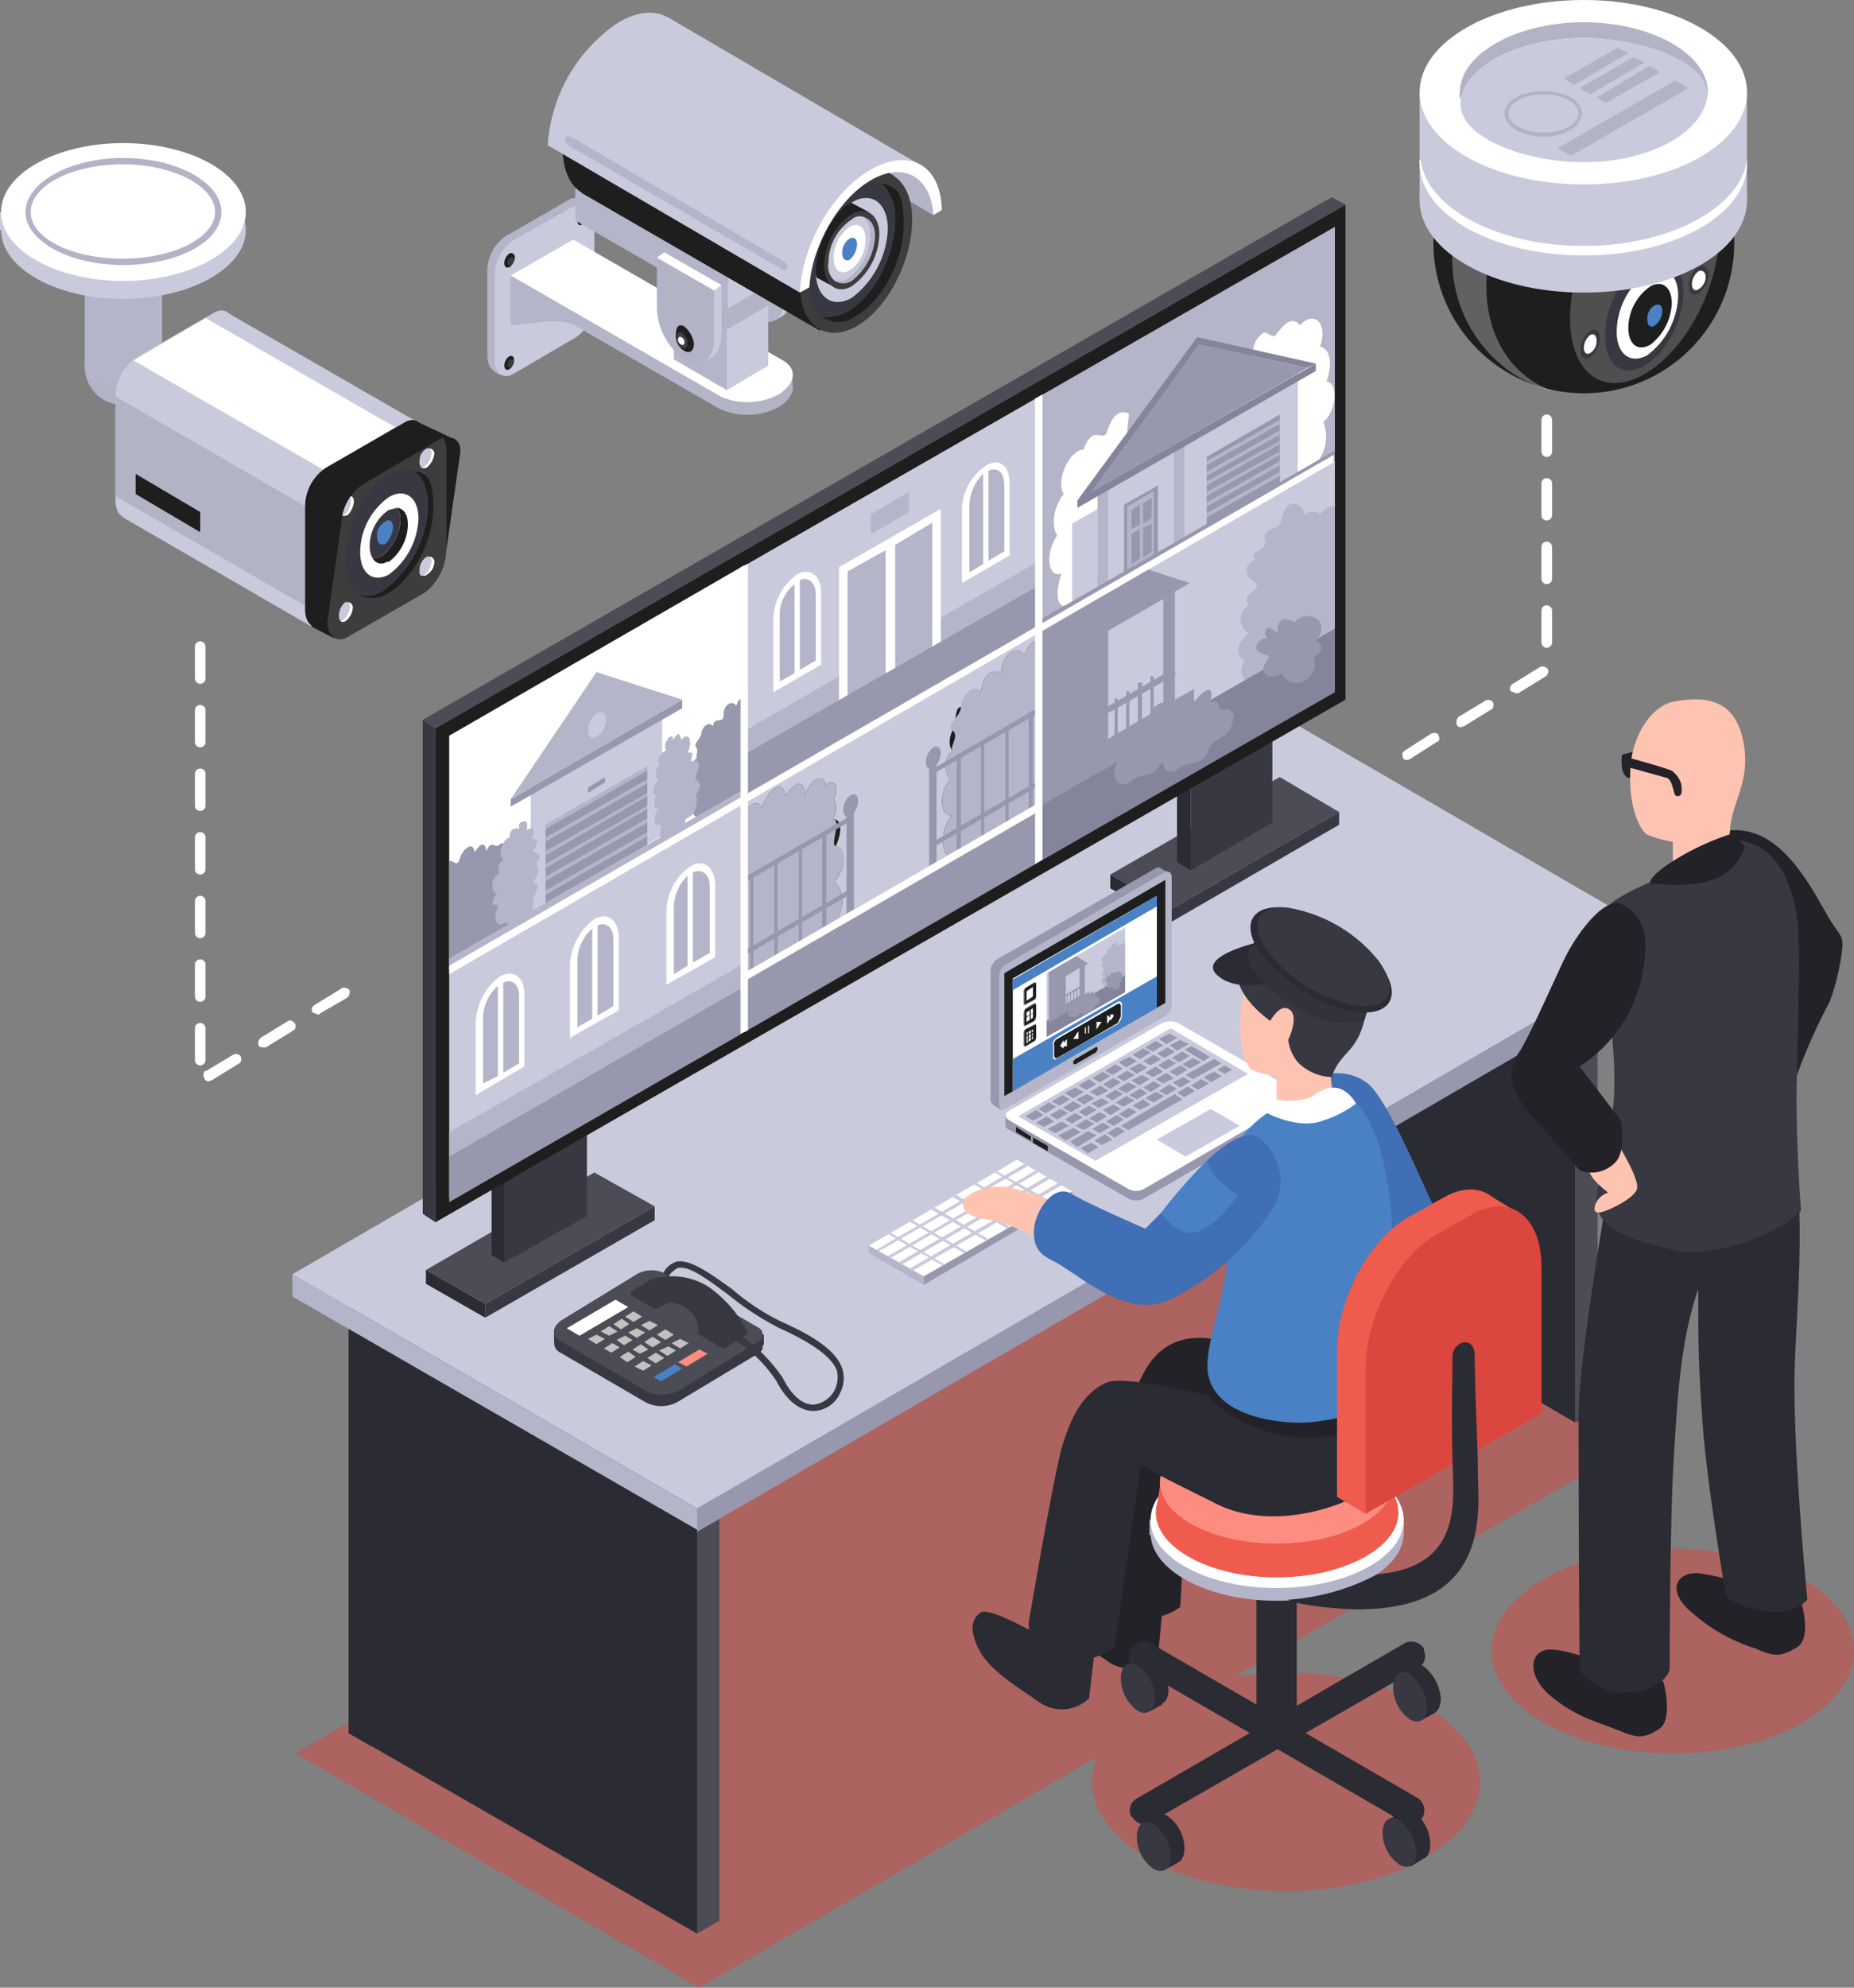 <svg id="Layer_1" data-name="Layer 1" xmlns="http://www.w3.org/2000/svg" viewBox="0 0 175 187.5"><rect x="0" y="0" width="175" height="187.5" fill="#808080" stroke="none"/><path d="M124.9,160.3l-4.8.3,41.5-24-38.2-22.1-92,53.4L69.5,190l37.6-21.8a5.2,5.2,0,0,0-.5,2.4c0,5.6,8.2,10.3,18.3,10.3s18.3-4.7,18.3-10.3S135,160.3,124.9,160.3Z" transform="translate(-3.5 -2.5)" style="fill:#db463e;opacity:0.5;isolation:isolate"/><path d="M161.4,148.6c-9.5,0-17.1,4.3-17.1,9.6s7.6,9.7,17.1,9.7,17.1-4.3,17.1-9.7S170.9,148.6,161.4,148.6Z" transform="translate(-3.5 -2.5)" style="fill:#db463e;opacity:0.5;isolation:isolate"/><polygon points="148.7 134.2 118.1 116.4 118.1 72.8 148.7 90.6 148.7 134.2" style="fill:#2b2b33"/><polygon points="148.7 134.2 150.8 133.1 150.8 89.4 148.7 90.6 148.7 134.2" style="fill:#4c4c56"/><polygon points="119.5 117.2 117.5 116 117.5 72.3 119.5 73.5 119.5 117.2" style="fill:#2b2b33"/><polygon points="65.8 182.4 34 164.1 34 120.4 65.8 138.7 65.8 182.4" style="fill:#2b2b33"/><polygon points="65.8 182.4 67.9 181.2 67.9 137.5 65.8 138.7 65.8 182.4" style="fill:#4c4c56"/><polygon points="35 164.7 32.9 163.5 32.9 119.8 35 121 35 164.7" style="fill:#2b2b33"/><polygon points="65.8 144.5 157.8 91.1 157.8 88.9 65.8 142.3 65.8 144.5" style="fill:#9797ad"/><polygon points="65.8 142.3 27.6 120.2 27.6 122.3 65.8 144.3 65.8 142.3" style="fill:#b5b5c9"/><polygon points="157.8 88.9 119.7 66.8 27.6 120.2 65.8 142.3 157.8 88.9" style="fill:#cacadd"/><polygon points="45.8 123 61.8 113.8 56.1 110.6 40.2 119.8 45.8 123" style="fill:#4c4c56"/><polygon points="40.2 119.8 40.2 121.1 45.8 124.3 45.8 123 40.2 119.8" style="fill:#2b2b33"/><polygon points="61.8 113.8 61.8 115.1 45.8 124.3 45.8 123 61.8 113.8" style="fill:#383842"/><polygon points="110.5 85.8 126.4 76.6 120.8 73.3 104.8 82.5 110.5 85.8" style="fill:#4c4c56"/><polygon points="104.8 82.5 104.8 83.8 110.5 87 110.5 85.8 104.8 82.5" style="fill:#2b2b33"/><polygon points="126.4 76.6 126.4 77.8 110.5 87 110.5 85.8 126.4 76.6" style="fill:#383842"/><polygon points="55.4 114.7 47.6 119.1 47.6 82.4 55.4 77.9 55.4 114.7" style="fill:#383842"/><polygon points="46.4 83.1 46.4 118.4 47.6 119.1 47.6 83.8 46.4 83.1" style="fill:#2b2b33"/><polygon points="120.1 77.6 112.4 82.1 112.4 45.3 120.1 40.9 120.1 77.6" style="fill:#383842"/><polygon points="111.1 46 111.1 81.3 112.4 82.1 112.4 46.7 111.1 46" style="fill:#2b2b33"/><polygon points="127 19.3 41.1 68.7 41.1 115.3 127 66 127 19.3" style="fill:#1e1e1e"/><polygon points="41.1 68.7 39.9 67.9 39.9 114.5 41.1 115.3 41.1 68.7" style="fill:#383842"/><polygon points="125.7 18.6 127 19.3 41.1 68.7 39.9 67.9 125.7 18.6" style="fill:#4c4c56"/><polygon points="70.3 75.4 70.3 53.3 42.4 69.4 42.4 91.4 70.3 75.4" style="fill:#fff"/><path d="M73,69.1c-.3-.6-1.2-.2-1.2.8s-.9.1-1,1.1c-.5-.6-1.1.3-1.1.7s-.8,1-.5,1.3-.1.8.1,1a.9.9,0,0,0-.2,1.4h.1a1.3,1.3,0,0,0-.4,1.5.4.4,0,0,0,.4.4h0a2.2,2.2,0,0,0-.4,1.3c0,2.2,2.7.3,3.8-.6a4.7,4.7,0,0,0,1.2-.9V68.3C73.5,68.3,73.2,68.4,73,69.1Z" transform="translate(-3.5 -2.5)" style="fill:#9797ad"/><path d="M51.2,85.7c.4-.8.4-1.5-.2-1.5a1.6,1.6,0,0,0,.1-1.2c.4-.8-.1-1.2-.5-.8s-.7-.6-1.2.6c-.1-1-.6-.7-1.1.1-.1-1.1-1.1-.4-1.4.6s-.7-.1-1,.3v9.6c1.6-.9,3.2-1.8,4.7-2.8H51a2.7,2.7,0,0,0,.6-1.7c0-.4-.2-.9-.5-1a1.6,1.6,0,0,0,.5-1C51.8,86.1,51.5,85.8,51.2,85.7Z" transform="translate(-3.5 -2.5)" style="fill:#9797ad"/><polygon points="62.5 78.8 50.1 86 50.1 74.3 62.5 67.1 62.5 78.8" style="fill:#cacadd"/><polygon points="61.1 79.7 51.5 85.2 51.5 77.8 61.1 72.3 61.1 79.7" style="fill:#9797ad"/><polygon points="61.1 72.7 51.5 78.2 51.5 77.8 61.1 72.3 61.1 72.7" style="fill:#b5b5c9"/><polygon points="61.1 73.9 51.5 79.4 51.5 79 61.1 73.5 61.1 73.9" style="fill:#b5b5c9"/><polygon points="61.1 75.1 51.5 80.7 51.5 80.3 61.1 74.8 61.1 75.1" style="fill:#b5b5c9"/><polygon points="61.1 76.3 51.5 81.9 51.5 81.5 61.1 76 61.1 76.3" style="fill:#b5b5c9"/><polygon points="61.1 77.6 51.5 83.1 51.5 82.7 61.1 77.2 61.1 77.6" style="fill:#b5b5c9"/><polygon points="61.1 78.9 51.5 84.4 51.5 84 61.1 78.5 61.1 78.9" style="fill:#b5b5c9"/><polygon points="64.4 66 48.2 75.4 48.2 76.1 64.4 66.8 64.4 66" style="fill:#9797ad"/><polygon points="48.2 75.4 56.3 63.4 64.4 66 48.2 75.4" style="fill:#b5b5c9"/><path d="M60.7,70.4a1.9,1.9,0,0,1-.9,1.6c-.4.3-.8,0-.8-.6a2.1,2.1,0,0,1,.8-1.6C60.3,69.5,60.7,69.8,60.7,70.4Z" transform="translate(-3.5 -2.5)" style="fill:#cacadd"/><polygon points="57.1 73.8 55.5 74.8 55.5 74.3 57.1 73.3 57.1 73.8" style="fill:#9797ad"/><path d="M69.1,76l.3-.9c.2-.7-.1-.9-.5-.8s.1-.7-.1-.8h-.4a1.9,1.9,0,0,0,.2-1.3c-.1-.3-.5-.3-.7,0s-.1-.7-.5-.4l-.4.5V72c-.1-.1-.4,0-.5.3a.8.8,0,0,0-.1,1,.7.7,0,0,0-.5.4.6.6,0,0,0-.1.9,1.2,1.2,0,0,0-.4.9c0,.3.1.5.3.5a2,2,0,0,0-.5.9c-.1.2-.1.5.1.6h.2a1.4,1.4,0,0,0-.2,1.1c.1.2.2.2.4.2a1.3,1.3,0,0,0-.4,1c0,.5.2.5.5.5s-.2,1,.1,1.2.6,0,.9-.4a.8.8,0,0,0,.8-.2,1.4,1.4,0,0,0,.6-1.1l.6-.4a2.1,2.1,0,0,0,.4-1.9,3,3,0,0,0,.4-1C69.4,76.2,69.3,76,69.1,76Z" transform="translate(-3.5 -2.5)" style="fill:#b5b5c9"/><path d="M50.4,86.8a.7.7,0,0,1-.4-.5,1.3,1.3,0,0,1,.6-1.4,1.2,1.2,0,0,1,.1-1l.3-.3a1,1,0,0,1-.1-1.2,1.1,1.1,0,0,1,.7-.9c0-.3.1-.7.4-.8s.3-.1.4,0,.1-.2.1-.4.4-.4.6-.3.2.4.1.8l.5-.2c.3.2.2.6,0,.9s.5,0,.5.4a2.5,2.5,0,0,1-.4.9l.6.3c.1.2-.1.6-.3.9a.9.9,0,0,1,.1,1c0,.2-.2.4-.3.6s.3.2.4.5a3.7,3.7,0,0,1-.5,1.1,2.9,2.9,0,0,1-.1,1.3c-.2.4-.7.8-1,.7a1.8,1.8,0,0,1-.8.7c-.3.2-.5,0-.5-.4l-.6.2c-.5,0-.7-.6-.4-1.4s-.4-.2-.4-.6A1.2,1.2,0,0,1,50.4,86.8Z" transform="translate(-3.5 -2.5)" style="fill:#b5b5c9"/><polygon points="70.3 75.4 42.4 91.4 42.4 90.4 70.3 74.4 70.3 75.4" style="fill:#b5b5c9"/><polygon points="42.4 91.3 42.4 112.9 70.2 96.9 70.2 75.3 42.4 91.3" style="fill:#cacadd"/><polygon points="42.4 106.8 42.4 109.1 70.2 93.2 70.2 90.9 42.4 106.8" style="fill:#b5b5c9"/><path d="M48.4,105.8V99a5.7,5.7,0,0,1,2.3-4.4h0c1.3-.7,2.3.1,2.3,1.7v6.8Z" transform="translate(-3.5 -2.5)" style="fill:#fff"/><path d="M49.1,98.5v6.2l1.4-.7V95.5A4.1,4.1,0,0,0,49.1,98.5Z" transform="translate(-3.5 -2.5)" style="fill:#b5b5c9"/><path d="M52.5,96.5c0-1.2-.7-1.7-1.5-1.3v8.5l1.5-.9Z" transform="translate(-3.5 -2.5)" style="fill:#b5b5c9"/><path d="M66.4,95.4V88.6a5.3,5.3,0,0,1,2.3-4.4h0c1.2-.7,2.3.1,2.3,1.8v6.8Z" transform="translate(-3.5 -2.5)" style="fill:#fff"/><path d="M67.1,88.1v6.3l1.3-.8V85.1A4.3,4.3,0,0,0,67.1,88.1Z" transform="translate(-3.5 -2.5)" style="fill:#b5b5c9"/><path d="M70.5,86.1c0-1.1-.7-1.7-1.6-1.3v8.5l1.6-.9Z" transform="translate(-3.5 -2.5)" style="fill:#b5b5c9"/><path d="M57.3,100.4V93.6a5.7,5.7,0,0,1,2.3-4.4h0c1.3-.7,2.3.1,2.3,1.8v6.8Z" transform="translate(-3.5 -2.5)" style="fill:#fff"/><path d="M58,93.1v6.3l1.4-.8V90.1A4.1,4.1,0,0,0,58,93.1Z" transform="translate(-3.5 -2.5)" style="fill:#b5b5c9"/><path d="M61.4,91.1c0-1.1-.7-1.7-1.5-1.3v8.5l1.5-.9Z" transform="translate(-3.5 -2.5)" style="fill:#b5b5c9"/><polygon points="42.4 109.1 42.4 113.4 70.2 97.4 70.2 93.1 42.4 109.1" style="fill:#9797ad"/><path d="M92.5,81.8a4.3,4.3,0,0,1,.8-2.4.8.8,0,0,1-.8-.7,3.1,3.1,0,0,1,.7-2.7,1.9,1.9,0,0,1,.2-2.7c-.3-.3-.4-1,0-1.9s.2-2.2.8-2.2,1.1-2.4,1.9-1.4c.2-1.8,1-2.1,1.9-1.9.1-1.9,1.7-2.6,2.2-1.5.3-1.2.9-1.5,1.4-1.5V61.7L73.7,77.8v1.3c.5-.6,1.3-1.3,1.7-.4.5-1.6,2.1-2.9,2.2-1.1.9-1.2,1.7-1.8,1.9-.2.8-1.9,1.9-1.7,1.9-.8.6-.7,1.5-.1.8,1.2a2,2,0,0,1-.1,2c.9-.1.9,1.2.3,2.5s.9.6.7,1.8a6,6,0,0,1-.8,1.6,2.4,2.4,0,0,1,.7,1.6c0,4-5.7,7.3-7.7,8.1l-1.6.4v3.8l27.9-16V79.8L100.3,81C98.2,82.5,92.5,85.8,92.5,81.8Z" transform="translate(-3.5 -2.5)" style="fill:#cacadd"/><path d="M100.2,64.4c-.5-1.1-2.1-.4-2.2,1.5-.9-.2-1.7.1-1.9,1.9-.8-1-1.9.5-1.9,1.4s-1.5,1.7-.8,2.2-.3,1.6,0,1.9a1.9,1.9,0,0,0-.2,2.7,3.1,3.1,0,0,0-.7,2.7.8.8,0,0,0,.8.7,4.3,4.3,0,0,0-.8,2.4c0,4,5.7.7,7.8-.8l1.3-1.2V62.9C101.1,62.9,100.5,63.2,100.2,64.4Z" transform="translate(-3.5 -2.5)" style="fill:#b5b5c9"/><path d="M83,87.3a2.4,2.4,0,0,0-.7-1.6,6,6,0,0,0,.8-1.6c.2-1.2-.1-1.8-.7-1.8s.6-2.6-.3-2.5a2,2,0,0,0,.1-2c.7-1.3-.2-1.9-.8-1.2,0-.9-1.1-1.1-1.9.8-.2-1.6-1-1-1.9.2-.1-1.8-1.7-.5-2.2,1.1-.4-.9-1.2-.2-1.7.4V95.8l1.6-.4C77.3,94.6,83,91.3,83,87.3Z" transform="translate(-3.5 -2.5)" style="fill:#b5b5c9"/><polygon points="98.1 75.7 70.2 91.8 70.2 97.4 98.1 81.3 98.1 75.7" style="fill:#9797ad"/><polygon points="80.6 85.8 79.9 86.2 79.9 76.8 80.6 76.3 80.6 85.8" style="fill:#9797ad"/><polygon points="78 87.8 77.6 88 77.6 78.5 78 78.3 78 87.8" style="fill:#9797ad"/><polygon points="75.7 89.1 75.4 89.3 75.4 79.8 75.7 79.6 75.7 89.1" style="fill:#9797ad"/><polygon points="73.4 90.4 73.1 90.6 73.1 81.2 73.4 80.9 73.4 90.4" style="fill:#9797ad"/><polygon points="71.1 91.7 70.8 91.9 70.8 82.5 71.1 82.3 71.1 91.7" style="fill:#9797ad"/><polygon points="80.2 77 70.2 82.8 70.2 83.3 80.2 77.5 80.2 77" style="fill:#9797ad"/><polygon points="80.2 83.9 70.2 89.7 70.2 90.2 80.2 84.4 80.2 83.9" style="fill:#9797ad"/><path d="M84.5,78.1a2.1,2.1,0,0,1-.7,1.4c-.4.2-.7-.1-.7-.6a1.7,1.7,0,0,1,.7-1.4C84.2,77.3,84.5,77.5,84.5,78.1Z" transform="translate(-3.5 -2.5)" style="fill:#9797ad"/><polygon points="87.7 81.7 88.4 81.3 88.4 71.8 87.7 72.3 87.7 81.7" style="fill:#9797ad"/><polygon points="90.3 80.7 90.7 80.5 90.7 71 90.3 71.2 90.3 80.7" style="fill:#9797ad"/><polygon points="92.6 79.4 92.9 79.1 92.9 69.7 92.6 69.9 92.6 79.4" style="fill:#9797ad"/><polygon points="94.9 78 95.2 77.8 95.2 68.4 94.9 68.6 94.9 78" style="fill:#9797ad"/><polygon points="97.1 76.7 97.5 76.5 97.5 67 97.1 67.2 97.1 76.7" style="fill:#9797ad"/><polygon points="88.1 72.5 98.1 66.7 98.1 67.2 88.1 73 88.1 72.5" style="fill:#9797ad"/><polygon points="88.1 79.4 98.1 73.6 98.1 74.1 88.1 79.9 88.1 79.4" style="fill:#9797ad"/><path d="M90.9,74.4c0,.5.3.8.7.6a2.1,2.1,0,0,0,.7-1.4c0-.6-.3-.8-.7-.6A1.7,1.7,0,0,0,90.9,74.4Z" transform="translate(-3.5 -2.5)" style="fill:#9797ad"/><polygon points="98.1 75.7 70.2 91.8 70.2 92.6 98.1 76.5 98.1 75.7" style="fill:#fff"/><polygon points="126 65.2 126 43.3 98.1 59.3 98.1 81.2 126 65.2" style="fill:#cacadd"/><path d="M129.5,50.2a2.2,2.2,0,0,0-1.4.8,1.1,1.1,0,0,0-1.5.1,1.1,1.1,0,0,0-.7-1c-.9-.4-1.3.7-1.5,1.6s-1.8.5-1.5,1.7-1.7,1-.9,1.9c-1.1.4-1.1,1.5-.1,2.1s-1.5,1.2-.5,2.2a1.5,1.5,0,0,0-.6,2.1,1,1,0,0,0,.6.5c-1,.8-1.5,2-.4,2.6-1.4,1.9,2,4.1,4.2,1.9h0a9.3,9.3,0,0,0,4.3-3.8Z" transform="translate(-3.5 -2.5)" style="fill:#b5b5c9"/><polygon points="98.1 81.3 126 65.3 126 59.3 98.1 75.3 98.1 81.3" style="fill:#84849b"/><path d="M119.6,69.5c-.2-.2-.4-.1-.7,0s-.4-1.1-.9-.8.1-.9-.3-1.1-1.5,1.1-1.5,1.1V67.5l-1.8,1V58.3l1.4-.8-4.3-1.4-9.9,5.7V78.6l5-2.9,1.5-.8.9-.6a2.3,2.3,0,0,0-.3,1.1c0,1.2.9,1.4,1.7.7s2-.1,2.6-1.6h.3c.1,1,.9,1,1.6.4s2.1-.1,2.6-1.5,1.8-1.2,2.2-2.3S120,69.8,119.6,69.5ZM108.1,62l5.2-3v9.8h-.1c-.4,0-.9.5-1.2,1.1l-3.9,2.3Z" transform="translate(-3.5 -2.5)" style="fill:#9797ad"/><path d="M127.7,63c.6-.8.9-1.9-.3-2.3a1.5,1.5,0,0,0-1.7.5,1.9,1.9,0,0,0-1-.3c-.5.1-.6.6-.6,1.1s-.7-.5-1-.2-.2.6,0,.9a1,1,0,0,0-1,.7c-.1.5.4.8,1,.9s-.7,1-.3,1.6,1.1.5,1.7.1a1.5,1.5,0,0,0,2,.8,1.9,1.9,0,0,0,1-2.4.8.8,0,0,0,.7-.9h0C128.1,63.2,127.9,63,127.7,63Z" transform="translate(-3.5 -2.5)" style="fill:#9797ad"/><rect x="107.5" y="67.4" width="7.3" height="0.57" transform="translate(-22.4 61.9) rotate(-29.9)" style="fill:#9797ad"/><rect x="105.2" y="65.9" width="0.3" height="3.62" style="fill:#9797ad"/><rect x="106.3" y="65.2" width="0.3" height="3.62" style="fill:#9797ad"/><rect x="107.4" y="64.4" width="0.4" height="3.62" style="fill:#9797ad"/><rect x="108.6" y="63.8" width="0.3" height="3.62" style="fill:#9797ad"/><polygon points="98.1 59.4 98.1 37.4 70.2 53.4 70.2 75.5 98.1 59.4" style="fill:#cacadd"/><polygon points="70.2 71.3 98.1 55.2 98.1 52.9 70.2 69 70.2 71.3" style="fill:#b5b5c9"/><polygon points="88.8 60.8 79.2 66.3 79.2 53.5 88.8 48 88.8 60.8" style="fill:#fff"/><polygon points="83.6 63.8 80 65.8 80 53.9 83.6 51.9 83.6 63.8" style="fill:#b5b5c9"/><polygon points="88 61.2 84.5 63.3 84.5 51.4 88 49.3 88 61.2" style="fill:#b5b5c9"/><path d="M76.5,67.8V61a5.3,5.3,0,0,1,2.2-4.3h0c1.3-.7,2.3.1,2.3,1.7v6.8Z" transform="translate(-3.5 -2.5)" style="fill:#fff"/><path d="M77.1,60.5v6.3l1.4-.8V57.6A3.7,3.7,0,0,0,77.1,60.5Z" transform="translate(-3.5 -2.5)" style="fill:#b5b5c9"/><path d="M80.5,58.6c0-1.2-.7-1.7-1.5-1.4v8.5l1.5-.9Z" transform="translate(-3.5 -2.5)" style="fill:#b5b5c9"/><path d="M94.3,57.5V50.7a5.1,5.1,0,0,1,2.3-4.3h0c1.2-.7,2.2,0,2.2,1.7v6.8Z" transform="translate(-3.5 -2.5)" style="fill:#fff"/><path d="M95,50.2v6.3l1.3-.8V47.2A4.3,4.3,0,0,0,95,50.2Z" transform="translate(-3.5 -2.5)" style="fill:#b5b5c9"/><path d="M98.3,48.3c0-1.2-.6-1.8-1.5-1.4v8.5l1.5-.9Z" transform="translate(-3.5 -2.5)" style="fill:#b5b5c9"/><polygon points="70.2 75.3 98.1 59.3 98.1 55.2 70.2 71.2 70.2 75.3" style="fill:#9797ad"/><polygon points="85.8 46.4 82.2 48.5 82.2 50.4 85.8 48.3 85.8 46.4" style="fill:#b5b5c9"/><polygon points="98.1 59.2 126 43.2 126 21.4 98.1 37.4 98.1 59.2" style="fill:#b5b5c9"/><path d="M123.5,43.2c.2,1.3.1,3.5.4,5.2l4-2.4h0a3.8,3.8,0,0,0,.5-3.7c1.2-.9,1.5-3.7.3-3.8.6-1.6.4-3.1-.6-3.3.8-2.2-.6-3.5-1.9-2a.8.8,0,0,0-.6-.4c-.5-.1-1.1.5-1.6,1.2s-.9-.7-1.6.2a2.1,2.1,0,0,0-.3,2.6C122.1,39.3,123.1,41,123.5,43.2Z" transform="translate(-3.5 -2.5)" style="fill:#fff"/><path d="M103.7,56.6c-.5,1.5-.6,3.1.4,3.1h0l4-2.3c.3-2,.2-4.2.4-5.7s1.4-5.5,1.4-7.9.5-2.3-.3-2.4-1.3.9-1.6,1.8-1-.1-1.6.6a2.4,2.4,0,0,0-.6,1.1c-1.3,0-2.7,2.9-1.9,4.2-1,1.3-1.2,3.1-.6,3.9C102.1,54.7,102.4,57.1,103.7,56.6Z" transform="translate(-3.5 -2.5)" style="fill:#fff"/><polygon points="122.5 35 104.5 45.4 104.5 47.5 101.2 49.4 101.2 57.1 105.7 54.5 105.7 54.4 122.5 44.7 122.5 35" style="fill:#cacadd"/><polygon points="109.3 52.4 106.1 54.2 106.1 47.6 109.3 45.8 109.3 52.4" style="fill:#9797ad"/><polygon points="108.9 46.3 106.4 47.8 106.4 53.8 108.9 52.3 108.9 46.3" style="fill:#b5b5c9"/><polygon points="107.6 47.6 106.8 48.1 106.8 49.9 107.6 49.5 107.6 47.6" style="fill:#9797ad"/><polygon points="108.7 47 107.9 47.5 107.9 49.4 108.7 48.9 108.7 47" style="fill:#9797ad"/><polygon points="107.6 49.9 106.8 50.4 106.8 53.2 107.6 52.7 107.6 49.9" style="fill:#9797ad"/><polygon points="108.7 49.4 107.9 49.8 107.9 52.6 108.7 52.1 108.7 49.4" style="fill:#9797ad"/><polygon points="120.8 45.7 113.9 49.7 113.9 43.1 120.8 39.1 120.8 45.7" style="fill:#9797ad"/><polygon points="120.8 39.6 113.9 43.5 113.9 43.9 120.8 40 120.8 39.6" style="fill:#b5b5c9"/><polygon points="120.8 40.6 113.9 44.5 113.9 44.9 120.8 41 120.8 40.6" style="fill:#b5b5c9"/><polygon points="120.8 41.6 113.9 45.4 113.9 45.8 120.8 41.9 120.8 41.6" style="fill:#b5b5c9"/><polygon points="120.8 42.6 113.9 46.4 113.9 46.8 120.8 42.9 120.8 42.6" style="fill:#b5b5c9"/><polygon points="120.8 43.5 113.9 47.4 113.9 47.8 120.8 43.9 120.8 43.5" style="fill:#b5b5c9"/><polygon points="120.8 44.5 113.9 48.4 113.9 48.8 120.8 44.9 120.8 44.5" style="fill:#b5b5c9"/><polygon points="111.8 50.9 110.8 51.5 110.8 42 111.8 41.4 111.8 50.9" style="fill:#b5b5c9"/><polygon points="104.6 54.9 103.6 55.5 103.6 46 104.6 45.4 104.6 54.9" style="fill:#b5b5c9"/><polygon points="123.4 34.7 124.2 34.3 113 31.8 101.7 47.2 103 46.5 113.2 32.5 123.4 34.7" style="fill:#84849b"/><polygon points="123.4 34.7 113.2 32.5 103 46.5 113 40.7 123.4 34.7" style="fill:#9797ad"/><polygon points="98.1 59.5 126 43.5 126 42.5 98.1 58.5 98.1 59.5" style="fill:#9797ad"/><polygon points="124.2 34.3 101.7 47.2 101.7 47.9 124.2 35 124.2 34.3" style="fill:#84849b"/><polygon points="82 117.5 96 109.4 101.2 112.4 87.2 120.4 82 117.5" style="fill:#fff"/><polygon points="87.2 121.2 82 118.2 82 117.5 87.2 120.4 87.2 121.2" style="fill:#b5b5c9"/><polygon points="87.2 120.4 87.2 121.2 101.2 113 101.2 112.4 87.2 120.4" style="fill:#9797ad"/><polygon points="89 119.4 89.2 119.3 84.1 116.3 83.8 116.4 89 119.4" style="fill:#cacadd"/><polygon points="91 118.2 91.3 118.1 86.1 115.1 85.8 115.2 91 118.2" style="fill:#cacadd"/><polygon points="93 117 93.3 116.9 88.2 113.9 87.9 114.1 93 117" style="fill:#cacadd"/><polygon points="95.1 115.9 95.3 115.7 90.2 112.7 89.9 112.9 95.1 115.9" style="fill:#cacadd"/><polygon points="83 118 82.7 117.9 96.7 109.8 97 110 83 118" style="fill:#cacadd"/><polygon points="84 118.7 83.8 118.5 97.8 110.4 98 110.6 84 118.7" style="fill:#cacadd"/><polygon points="85.1 119.3 84.8 119.1 98.8 111 99.1 111.2 85.1 119.3" style="fill:#cacadd"/><polygon points="86.1 119.9 85.8 119.7 99.9 111.6 100.2 111.8 86.1 119.9" style="fill:#cacadd"/><polygon points="97.1 114.7 97.3 114.6 92.2 111.6 91.9 111.7 97.1 114.7" style="fill:#cacadd"/><polygon points="99 113.6 99.3 113.4 94.1 110.5 93.9 110.6 99 113.6" style="fill:#cacadd"/><path d="M66.4,123.8l8.8,5.1a.8.8,0,0,1,.2,1l-.2.2-7.5,4.5a3.2,3.2,0,0,1-3.4.1l-7.9-4.6a1,1,0,0,1-.4-1.5l.4-.4,7.2-4.4A2.8,2.8,0,0,1,66.4,123.8Z" transform="translate(-3.5 -2.5)" style="fill:#383842"/><rect x="70.9" y="125.9" width="1.2" height="0.98" style="fill:#383842"/><rect x="52.3" y="125.4" width="2.2" height="1.15" style="fill:#383842"/><path d="M66.4,122.7l8.8,5.1a.8.8,0,0,1,.2,1l-.2.2-7.5,4.6a3.4,3.4,0,0,1-3.4,0L56.4,129a1,1,0,0,1-.4-1.5l.4-.4,7.2-4.4A2.8,2.8,0,0,1,66.4,122.7Z" transform="translate(-3.5 -2.5)" style="fill:#4c4c56"/><path d="M71.9,126.9l2.1,1.2c.1.1.1.3,0,.3l-1.8,1.1a.6.6,0,0,1-.8,0l-1.9-1.1a.2.2,0,0,1-.2-.2l.2-.2,1.7-1.1A.8.8,0,0,1,71.9,126.9Z" transform="translate(-3.5 -2.5)" style="fill:#383842"/><path d="M65.5,123.2l2.1,1.2c.1.1.1.3,0,.3l-1.8,1.1a.6.6,0,0,1-.8,0l-1.9-1.1a.3.3,0,0,1,0-.4l1.8-1.1A.6.6,0,0,1,65.5,123.2Z" transform="translate(-3.5 -2.5)" style="fill:#383842"/><path d="M74.1,128.2a11.8,11.8,0,0,0-3.7-4.3,6.4,6.4,0,0,0-5.4-.7v1.3a6.9,6.9,0,0,1,3.4.9,10.6,10.6,0,0,1,2.6,3.3Z" transform="translate(-3.5 -2.5)" style="fill:#383842"/><path d="M72.2,129.3a12.1,12.1,0,0,0-3.8-4.3,6.6,6.6,0,0,0-5.3-.7h.2l2.5,1.4a2.1,2.1,0,0,1,2.3.1,2.5,2.5,0,0,1,1.3,2.2Z" transform="translate(-3.5 -2.5)" style="fill:#383842"/><polygon points="59.3 123.3 54.7 126 53.5 125.3 58.1 122.6 59.3 123.3" style="fill:#fff"/><polygon points="60.6 124.2 59.8 124.7 59 124.2 59.8 123.7 60.6 124.2" style="fill:#c1c1c1"/><polygon points="59.4 124.9 58.6 125.4 57.9 124.9 58.7 124.4 59.4 124.9" style="fill:#c1c1c1"/><polygon points="58.3 125.6 57.5 126 56.7 125.6 57.5 125.1 58.3 125.6" style="fill:#c1c1c1"/><polygon points="57.1 126.3 56.3 126.8 55.5 126.3 56.3 125.9 57.1 126.3" style="fill:#c1c1c1"/><polygon points="62.1 125 61.3 125.5 60.5 125 61.3 124.6 62.1 125" style="fill:#c1c1c1"/><polygon points="60.9 125.7 60.1 126.2 59.3 125.7 60.1 125.3 60.9 125.7" style="fill:#c1c1c1"/><polygon points="59.7 126.4 58.9 126.9 58.2 126.4 59 126 59.7 126.4" style="fill:#c1c1c1"/><polygon points="58.5 127.1 57.7 127.6 57 127.2 57.8 126.7 58.5 127.1" style="fill:#c1c1c1"/><polygon points="63.6 125.9 62.8 126.4 62 125.9 62.8 125.4 63.6 125.9" style="fill:#c1c1c1"/><polygon points="62.4 126.6 61.6 127.1 60.8 126.6 61.6 126.1 62.4 126.6" style="fill:#c1c1c1"/><polygon points="61.2 127.3 60.4 127.7 59.7 127.3 60.5 126.8 61.2 127.3" style="fill:#c1c1c1"/><polygon points="60 128 59.2 128.5 58.5 128 59.3 127.5 60 128" style="fill:#c1c1c1"/><polygon points="65 126.7 64.2 127.2 63.4 126.7 64.2 126.3 65 126.7" style="fill:#c1c1c1"/><polygon points="63.8 127.4 63 127.9 62.2 127.4 63.1 127 63.8 127.4" style="fill:#c1c1c1"/><polygon points="62.7 128.1 61.9 128.6 61.1 128.1 61.9 127.6 62.7 128.1" style="fill:#c1c1c1"/><polygon points="61.5 128.8 60.7 129.3 59.9 128.9 60.7 128.4 61.5 128.8" style="fill:#c1c1c1"/><polygon points="66.8 127.7 64.8 128.9 64 128.5 66 127.3 66.8 127.7" style="fill:#ff8c80"/><polygon points="64.4 129.1 62.4 130.3 61.7 129.9 63.7 128.7 64.4 129.1" style="fill:#4981c4"/><path d="M80.3,135.6h0a2.8,2.8,0,0,0,2.5-1.7,3,3,0,0,0,.2-2.3c-.5-1.5-2.3-2.9-5.7-4.4a21.3,21.3,0,0,1-4.7-3.1c-2.1-1.5-3.9-2.8-5.2-2.6a2.1,2.1,0,0,0-1.3,1.1l.5.3a2.4,2.4,0,0,1,.9-.8c1.1-.2,2.8,1.1,4.7,2.5a27.6,27.6,0,0,0,4.9,3.2c3.1,1.4,4.9,2.7,5.4,4a2.8,2.8,0,0,1-.2,1.8,2.6,2.6,0,0,1-2,1.4h0c-1.1,0-2.1-.9-2.9-2.5a14.8,14.8,0,0,0-4.6-4.4l-.3.6a13,13,0,0,1,4.3,4.1C78,135.1,79.4,135.6,80.3,135.6Z" transform="translate(-3.5 -2.5)" style="fill:#383842"/><path d="M112.6,98l-15,8.6c-.3.2-.6,0-.6-.4v-12a1.4,1.4,0,0,1,.6-1.2l15-8.6c.4-.2.6,0,.6.4v12A1.4,1.4,0,0,1,112.6,98Z" transform="translate(-3.5 -2.5)" style="fill:#9797ad"/><polygon points="93.7 104.2 94.5 104.7 94.4 103.7 93.7 104.2" style="fill:#9797ad"/><polygon points="110.3 82.3 109.5 81.9 109.2 83.5 110.3 82.3" style="fill:#9797ad"/><path d="M113.4,98.4l-15,8.7c-.3.2-.6,0-.6-.5v-12a1.4,1.4,0,0,1,.6-1.1l15-8.7c.4-.2.7,0,.7.5v12A1.4,1.4,0,0,1,113.4,98.4Z" transform="translate(-3.5 -2.5)" style="fill:#b5b5c9"/><polygon points="110 94.6 94.8 103.4 94.8 91.8 110 83 110 94.6" style="fill:#1e1e1e"/><path d="M106.9,101.8l-1.9,1.1c-.1,0-.2,0-.2-.2h0c0-.1.1-.2.2-.3l1.9-1.1c.1-.1.2,0,.2.1h0A.5.5,0,0,1,106.9,101.8Z" transform="translate(-3.5 -2.5)" style="fill:#1e1e1e"/><polygon points="109.2 95.1 95.6 102.9 95.6 92.3 109.2 84.5 109.2 95.1" style="fill:#fff"/><path d="M125.9,107.2l-14.5,8.4a1.6,1.6,0,0,1-1.5-.1l-11.1-6.4c-.5-.2-.5-.6-.1-.9l14.5-8.3a1.9,1.9,0,0,1,1.5,0l11.1,6.4C126.2,106.6,126.3,107,125.9,107.2Z" transform="translate(-3.5 -2.5)" style="fill:#9797ad"/><rect x="94.9" y="105.2" width="1" height="1" style="fill:#9797ad"/><rect x="121.6" y="103.4" width="1" height="1" style="fill:#9797ad"/><path d="M125.9,106.3l-14.5,8.4a1.6,1.6,0,0,1-1.5-.1l-11.1-6.4c-.5-.3-.5-.6-.1-.9L113.2,99a1.9,1.9,0,0,1,1.5,0l11.1,6.4C126.2,105.7,126.3,106.1,125.9,106.3Z" transform="translate(-3.5 -2.5)" style="fill:#fff"/><polygon points="117.8 101.3 103.4 109.5 96.1 105.3 110.5 97 117.8 101.3" style="fill:#cacadd"/><polygon points="117 106.2 111.9 109.1 109.2 107.5 114.3 104.6 117 106.2" style="fill:#cacadd"/><polygon points="96.8 105.3 97.8 104.7 98.5 105.2 97.5 105.7 96.8 105.3" style="fill:#9797ad"/><polygon points="97.8 105.9 98.8 105.3 99.5 105.8 98.5 106.3 97.8 105.9" style="fill:#9797ad"/><polygon points="98.9 106.5 100.2 105.8 100.9 106.2 99.6 106.9 98.9 106.5" style="fill:#9797ad"/><polygon points="111.8 99 112.5 98.7 114.2 99.7 113.6 100.1 111.8 99" style="fill:#9797ad"/><polygon points="99.9 107.1 101.3 106.4 102 106.8 100.6 107.6 99.9 107.1" style="fill:#9797ad"/><polygon points="101 107.7 102.7 106.7 103.5 107.1 101.7 108.2 101 107.7" style="fill:#9797ad"/><polygon points="111.9 101.4 114.6 99.9 115.3 100.3 112.6 101.8 111.9 101.4" style="fill:#9797ad"/><polygon points="102 108.3 103 107.8 103.7 108.2 102.7 108.8 102 108.3" style="fill:#9797ad"/><polygon points="98 104.6 99 104 99.7 104.4 98.7 105 98 104.6" style="fill:#9797ad"/><polygon points="99.1 105.2 100.1 104.6 100.8 105 99.8 105.6 99.1 105.2" style="fill:#9797ad"/><polygon points="99.3 103.9 100.3 103.3 101 103.7 100 104.3 99.3 103.9" style="fill:#9797ad"/><polygon points="100.3 104.5 101.3 103.9 102.1 104.3 101.1 104.9 100.3 104.5" style="fill:#9797ad"/><polygon points="100.5 103.1 101.5 102.6 102.3 103 101.3 103.6 100.5 103.1" style="fill:#9797ad"/><polygon points="101.6 103.7 102.6 103.2 103.3 103.6 102.3 104.2 101.6 103.7" style="fill:#9797ad"/><polygon points="101.8 102.4 102.8 101.8 103.5 102.3 102.5 102.8 101.8 102.4" style="fill:#9797ad"/><polygon points="102.9 103 103.9 102.4 104.6 102.9 103.6 103.4 102.9 103" style="fill:#9797ad"/><polygon points="103.1 101.7 104.1 101.1 104.8 101.5 103.8 102.1 103.1 101.7" style="fill:#9797ad"/><polygon points="104.1 102.3 105.1 101.7 105.8 102.1 104.8 102.7 104.1 102.3" style="fill:#9797ad"/><polygon points="104.3 101 105.3 100.4 106 100.8 105 101.4 104.3 101" style="fill:#9797ad"/><polygon points="105.4 101.6 106.4 101 107.1 101.4 106.1 102 105.4 101.6" style="fill:#9797ad"/><polygon points="100.5 105.6 101.5 105 102.2 105.4 101.2 106 100.5 105.6" style="fill:#9797ad"/><polygon points="101.5 106.2 102.5 105.6 103.3 106 102.3 106.6 101.5 106.2" style="fill:#9797ad"/><polygon points="101.8 104.9 102.8 104.3 103.5 104.7 102.5 105.3 101.8 104.9" style="fill:#9797ad"/><polygon points="102.8 105.5 103.8 104.9 104.5 105.3 103.5 105.9 102.8 105.5" style="fill:#9797ad"/><polygon points="103 104.1 104 103.6 104.7 104 103.7 104.5 103 104.1" style="fill:#9797ad"/><polygon points="104.1 104.7 105.1 104.2 105.8 104.6 104.8 105.2 104.1 104.7" style="fill:#9797ad"/><polygon points="104.3 103.4 105.3 102.8 106 103.2 105 103.8 104.3 103.4" style="fill:#9797ad"/><polygon points="105.3 104 106.3 103.4 107.1 103.8 106 104.4 105.3 104" style="fill:#9797ad"/><polygon points="105.5 102.7 106.5 102.1 107.3 102.5 106.3 103.1 105.5 102.7" style="fill:#9797ad"/><polygon points="106.6 103.3 107.6 102.7 108.3 103.1 107.3 103.7 106.6 103.3" style="fill:#9797ad"/><polygon points="106.8 101.9 107.8 101.4 108.5 101.8 107.5 102.4 106.8 101.9" style="fill:#9797ad"/><polygon points="107.9 102.6 108.9 102 109.6 102.4 108.6 103 107.9 102.6" style="fill:#9797ad"/><polygon points="108.1 101.2 109.1 100.6 109.8 101.1 108.8 101.6 108.1 101.2" style="fill:#9797ad"/><polygon points="109.1 101.8 110.1 101.2 110.8 101.7 109.8 102.2 109.1 101.8" style="fill:#9797ad"/><polygon points="103.1 106.5 104.1 105.9 104.8 106.3 103.8 106.9 103.1 106.5" style="fill:#9797ad"/><polygon points="104.4 105.8 105.4 105.2 106.1 105.6 105.1 106.2 104.4 105.8" style="fill:#9797ad"/><polygon points="105.6 105.1 106.6 104.5 107.3 104.9 106.3 105.5 105.6 105.1" style="fill:#9797ad"/><polygon points="106.9 104.3 107.9 103.7 108.6 104.2 107.6 104.7 106.9 104.3" style="fill:#9797ad"/><polygon points="108.1 103.6 109.1 103 109.9 103.4 108.9 104 108.1 103.6" style="fill:#9797ad"/><polygon points="109.4 102.9 110.4 102.3 111.1 102.7 110.1 103.3 109.4 102.9" style="fill:#9797ad"/><polygon points="110.7 102.1 111.7 101.6 112.4 102 111.4 102.6 110.7 102.1" style="fill:#9797ad"/><polygon points="109.3 100.5 110.3 99.9 111 100.3 110 100.9 109.3 100.5" style="fill:#9797ad"/><polygon points="110.4 101.1 111.4 100.5 112.1 100.9 111.1 101.5 110.4 101.1" style="fill:#9797ad"/><polygon points="110.6 99.8 111.6 99.2 112.3 99.6 111.3 100.2 110.6 99.8" style="fill:#9797ad"/><polygon points="111.6 100.4 112.6 99.8 113.4 100.2 112.3 100.8 111.6 100.4" style="fill:#9797ad"/><polygon points="105.6 100.2 106.6 99.7 107.3 100.1 106.3 100.7 105.6 100.2" style="fill:#9797ad"/><polygon points="106.6 100.8 107.6 100.3 108.3 100.7 107.3 101.3 106.6 100.8" style="fill:#9797ad"/><polygon points="106.9 99.5 107.9 98.9 108.6 99.3 107.6 99.9 106.9 99.5" style="fill:#9797ad"/><polygon points="107.9 100.1 108.9 99.5 109.6 99.9 108.6 100.5 107.9 100.1" style="fill:#9797ad"/><polygon points="108.1 98.8 109.1 98.2 109.8 98.6 108.8 99.2 108.1 98.8" style="fill:#9797ad"/><polygon points="109.2 99.4 110.2 98.8 110.9 99.2 109.9 99.8 109.2 99.4" style="fill:#9797ad"/><polygon points="109.4 98 110.4 97.5 111.1 97.9 110.1 98.5 109.4 98" style="fill:#9797ad"/><polygon points="110.4 98.6 111.4 98.1 112.2 98.5 111.1 99.1 110.4 98.6" style="fill:#9797ad"/><polygon points="103.3 107.6 104.3 107 105 107.5 104 108 103.3 107.6" style="fill:#9797ad"/><polygon points="104.5 106.9 105.5 106.3 106.2 106.7 105.2 107.3 104.5 106.9" style="fill:#9797ad"/><polygon points="111.1 103.1 112.1 102.5 112.8 102.9 111.8 103.5 111.1 103.1" style="fill:#9797ad"/><polygon points="112.4 102.4 113.4 101.8 114.1 102.2 113.1 102.8 112.4 102.4" style="fill:#9797ad"/><polygon points="113.6 101.6 114.6 101.1 115.3 101.5 114.3 102.1 113.6 101.6" style="fill:#9797ad"/><polygon points="114.9 100.9 115.6 100.5 116.3 100.9 115.6 101.3 114.9 100.9" style="fill:#9797ad"/><polygon points="105.8 106.2 110.9 103.2 111.6 103.7 106.5 106.6 105.8 106.2" style="fill:#9797ad"/><polygon points="97.3 107.6 95.9 106.8 95.9 106.3 97.3 107.2 97.3 107.6" style="fill:#1e1e1e"/><polygon points="98.9 108.6 97.5 107.8 97.5 107.3 98.9 108.1 98.9 108.6" style="fill:#1e1e1e"/><polygon points="95.6 93.4 109.2 85.5 109.2 84.5 95.6 92.4 95.6 93.4" style="fill:#4981c4"/><polygon points="95.6 102.9 109.2 95.1 109.2 92.1 95.6 99.9 95.6 102.9" style="fill:#4981c4"/><polygon points="106.2 93.6 106.2 87.5 98.8 91.8 98.8 97.8 106.2 93.6" style="fill:#cacadd"/><path d="M109.7,91.4l-.3.2c-.1-.1-.3,0-.4.1s-.1-.3-.2-.3-.4.2-.4.4-.5.2-.4.5-.5.2-.3.5a.2.2,0,0,0-.1.4h.1c-.1.1-.4.4-.1.6s-.3.5,0,.7-.4.5-.1.7.5,1.1,1.1.5h0a3.5,3.5,0,0,0,1.1-1Z" transform="translate(-3.5 -2.5)" style="fill:#b5b5c9"/><polygon points="98.8 97.8 106.2 93.6 106.2 92 98.8 96.3 98.8 97.8" style="fill:#84849b"/><path d="M107.1,96.5h-.2c.1-.1-.1-.3-.2-.2V96c-.2,0-.4.3-.4.3V96l-.4.3V93.6l.3-.2-1.1-.7-2.6,1.5V99l1.3-.8.4-.2.2-.2c0,.1-.1.2-.1.3a.3.3,0,0,0,.3.3h.2c.1.1.5,0,.7-.4h0c.1.2.3.2.5.1s.5,0,.7-.4.4-.4.5-.6A.4.4,0,0,0,107.1,96.5Zm-3-1.9,1.3-.8v2.6h0l-.3.2-1,.6Z" transform="translate(-3.5 -2.5)" style="fill:#9797ad"/><path d="M109.3,94.8c.1-.2.2-.5-.1-.6a.4.4,0,0,0-.5.1h-.2c-.2,0-.2.1-.2.3s-.2-.2-.3-.1,0,.2.1.2-.3.1-.3.2l.2.3c.1.1-.1.2,0,.4s.3.1.4,0a.4.4,0,0,0,.5.2c.2,0,.3-.2.3-.4v-.2l.2-.2Z" transform="translate(-3.5 -2.5)" style="fill:#9797ad"/><rect x="103.7" y="96" width="1.9" height="0.15" transform="translate(-37.5 62.7) rotate(-30)" style="fill:#9797ad"/><rect x="100.7" y="93.8" width="0.1" height="0.96" style="fill:#9797ad"/><rect x="101" y="93.6" width="0.1" height="0.96" style="fill:#9797ad"/><rect x="101.3" y="93.4" width="0.1" height="0.96" style="fill:#9797ad"/><rect x="101.6" y="93.2" width="0.1" height="0.96" style="fill:#9797ad"/><path d="M109,97l-2.9,1.7h0l-2.9,1.7c-.2.2-.4.4-.3.7v1.1c0,.2.1.3.3.2l2.9-1.7h0l2.9-1.6a1.6,1.6,0,0,0,.4-.7V97.3C109.4,97,109.2,96.9,109,97Z" transform="translate(-3.5 -2.5)" style="fill:#fff"/><path d="M109,97.2,105.9,99h0l-2.6,1.5c-.2.1-.4.4-.3.6v.9q0,.4.3.3l2.6-1.5h0L109,99l.3-.6v-1C109.3,97.2,109.1,97.1,109,97.2Z" transform="translate(-3.5 -2.5)" style="fill:#1e1e1e"/><path d="M106,99.4h-.1v.3h0v.3h.1v-.3h0Z" transform="translate(-3.5 -2.5)" style="fill:#fff"/><path d="M106.2,99.2v.8h0c.1,0,.1-.1.1-.2v-.2h0v-.3Z" transform="translate(-3.5 -2.5)" style="fill:#fff"/><path d="M107,98.9v.7h0l.4-.6c.1,0,.1-.1,0-.1Z" transform="translate(-3.5 -2.5)" style="fill:#fff"/><path d="M108.6,98.2h-.3v.3l-.2-.2H108V99h.1l.2-.4v.2h0l.3-.4Z" transform="translate(-3.5 -2.5)" style="fill:#fff"/><path d="M103.6,101.1l.3-.5h0v.3l.3-.4h0v.7h-.3v.2h0l-.3-.2Z" transform="translate(-3.5 -2.5)" style="fill:#fff"/><path d="M105.3,99.8v.7h-.5l.4-.6Z" transform="translate(-3.5 -2.5)" style="fill:#fff"/><path d="M101.2,96.8l-.9.5c-.1.1-.2,0-.2-.1V96c0-.1.1-.3.2-.3l.9-.5c.1-.1.1,0,.1.1v1.1C101.3,96.6,101.3,96.8,101.2,96.8Z" transform="translate(-3.5 -2.5)" style="fill:#9797ad"/><path d="M101.1,96.8l-.8.4c-.1.1-.1,0-.1-.1v-1c0-.2,0-.3.1-.4l.8-.5c.1,0,.2,0,.2.2v1A.5.5,0,0,1,101.1,96.8Z" transform="translate(-3.5 -2.5)" style="fill:#1e1e1e"/><polygon points="97.5 94 96.9 94.4 96.9 93.5 97.5 93.1 97.5 94" style="fill:#fff"/><path d="M101.2,98.8l-.9.5c-.1,0-.2,0-.2-.2V98l.2-.4.9-.5c.1,0,.1,0,.1.2v1.1C101.3,98.6,101.3,98.7,101.2,98.8Z" transform="translate(-3.5 -2.5)" style="fill:#9797ad"/><path d="M101.1,98.8l-.8.4c-.1.1-.1,0-.1-.1V98c0-.1,0-.3.1-.3l.8-.5c.1,0,.2,0,.2.2v1Z" transform="translate(-3.5 -2.5)" style="fill:#1e1e1e"/><polygon points="97.5 96 96.9 96.4 96.9 95.5 97.5 95.1 97.5 96" style="fill:#fff"/><rect x="97.2" y="95.1" width="0.1" height="1.25" style="fill:#1e1e1e"/><polygon points="97.6 95.5 96.7 96 96.7 96.1 97.6 95.5 97.6 95.5" style="fill:#1e1e1e"/><path d="M101.2,100.7l-.9.5c-.1.1-.2,0-.2-.1V99.9c0-.1.1-.3.2-.3l.9-.5c.1-.1.1,0,.1.1v1.2C101.3,100.5,101.3,100.7,101.2,100.7Z" transform="translate(-3.5 -2.5)" style="fill:#9797ad"/><path d="M101.1,100.7l-.8.5c-.1,0-.1-.1-.1-.2v-1c0-.2,0-.3.1-.4l.8-.4c.1-.1.2,0,.2.1v1A.5.5,0,0,1,101.1,100.7Z" transform="translate(-3.5 -2.5)" style="fill:#1e1e1e"/><polygon points="97.5 98 96.9 98.4 96.9 97.4 97.5 97.1 97.5 98" style="fill:#fff"/><rect x="97" y="97.3" width="0.1" height="0.96" style="fill:#1e1e1e"/><rect x="97.3" y="97.2" width="0.1" height="0.96" style="fill:#1e1e1e"/><polygon points="97.6 97.3 96.8 97.7 96.8 97.8 97.6 97.4 97.6 97.3" style="fill:#1e1e1e"/><polygon points="97.6 97.6 96.8 98.1 96.8 98.1 97.6 97.7 97.6 97.6" style="fill:#1e1e1e"/><path d="M113.2,154.5l-.4,4.3a3.7,3.7,0,0,1-4.9.3c-1.6-1.1-4.6-2.9-5.5-4.8s-.6-3.1.2-3.6,4.9,1.9,4.9,1.9Z" transform="translate(-3.5 -2.5)" style="fill:#222228"/><path d="M107.2,151.1s2.3-13.6,3.1-16.2,1.9-4.9,4.2-5.8,4.4-.1,7.6.6a12.8,12.8,0,0,1-1.5,8.6l-3.2-1.7a18.2,18.2,0,0,0-1.1,3.8,54.9,54.9,0,0,0-1.1,8c-.1,2.3-.3,5.7-.3,5.7a6.1,6.1,0,0,1-5.4.8A3.3,3.3,0,0,1,107.2,151.1Z" transform="translate(-3.5 -2.5)" style="fill:#222228"/><path d="M124,165.6h0a1.8,1.8,0,0,0,1.9-1.7V146.2a2,2,0,0,0-1.9-1.9h0a2,2,0,0,0-1.9,1.9v17.5a1.8,1.8,0,0,0,1.9,1.9Z" transform="translate(-3.5 -2.5)" style="fill:#2b2b33"/><path d="M112.1,147.1c0,3.5,5.3,6.4,11.9,6.4s12-2.9,12-6.4-5.3-6.4-12-6.4S112.1,143.6,112.1,147.1Z" transform="translate(-3.5 -2.5)" style="fill:#b5b5c9"/><rect x="108.5" y="143.4" width="24" height="1.39" style="fill:#b5b5c9"/><path d="M112.1,145.9c0,3.5,5.3,6.4,11.9,6.4s12-2.9,12-6.4-5.3-6.4-12-6.4S112.1,142.4,112.1,145.9Z" transform="translate(-3.5 -2.5)" style="fill:#fff"/><path d="M112.6,145.2c0,3.3,5.1,6.1,11.4,6.1s11.5-2.8,11.5-6.1-5.1-6.1-11.5-6.1S112.6,141.8,112.6,145.2Z" transform="translate(-3.5 -2.5)" style="fill:#ef5c4d"/><polygon points="131.3 138.8 131.9 142.7 109.1 142.7 109.7 138.8 131.3 138.8" style="fill:#ef5c4d"/><ellipse cx="120.5" cy="139.8" rx="11" ry="5.8" style="fill:#ff8c80"/><ellipse cx="120.5" cy="139.8" rx="11" ry="5.8" style="fill:#ff8c80"/><path d="M135.3,174.6a3.8,3.8,0,0,0,1.6,3.1c.9.5,1.6,0,1.6-1.2a3.8,3.8,0,0,0-1.6-3.1C136,172.9,135.3,173.5,135.3,174.6Z" transform="translate(-3.5 -2.5)" style="fill:#2b2b33"/><polygon points="131.1 171.6 132.4 170.9 134.4 175.3 133.1 176.1 131.1 171.6" style="fill:#2b2b33"/><path d="M134,175.4a3.7,3.7,0,0,0,1.6,3c.9.5,1.6,0,1.6-1.2a4.3,4.3,0,0,0-1.6-3C134.7,173.7,134,174.2,134,175.4Z" transform="translate(-3.5 -2.5)" style="fill:#383842"/><path d="M137.8,173.9h0a1.4,1.4,0,0,0-.5-1.8h0l-25.2-14.6a1.4,1.4,0,0,0-1.8.5h0a1.3,1.3,0,0,0,.3,1.8h.2L136,174.4a1.2,1.2,0,0,0,1.7-.4Z" transform="translate(-3.5 -2.5)" style="fill:#2b2b33"/><path d="M112.1,174.4l25.2-14.5a1.3,1.3,0,0,0,.6-1.7V158h0a1.4,1.4,0,0,0-1.8-.5l-25.2,14.6a1.3,1.3,0,0,0-.6,1.8h.1a1.2,1.2,0,0,0,1.7.5Z" transform="translate(-3.5 -2.5)" style="fill:#2b2b33"/><path d="M110.6,160.1a3.7,3.7,0,0,0,1.6,3c.8.5,1.6,0,1.6-1.2a4.3,4.3,0,0,0-1.6-3C111.3,158.4,110.6,158.9,110.6,160.1Z" transform="translate(-3.5 -2.5)" style="fill:#2b2b33"/><polygon points="106.4 157 107.7 156.3 109.7 160.8 108.4 161.5 106.4 157" style="fill:#2b2b33"/><path d="M109.3,160.8a3.8,3.8,0,0,0,1.6,3.1c.9.5,1.6-.1,1.6-1.2a3.8,3.8,0,0,0-1.6-3.1C110,159.1,109.3,159.6,109.3,160.8Z" transform="translate(-3.5 -2.5)" style="fill:#383842"/><path d="M112.1,175a3.8,3.8,0,0,0,1.6,3.1c.9.5,1.6-.1,1.6-1.2a3.8,3.8,0,0,0-1.6-3.1C112.8,173.3,112.1,173.8,112.1,175Z" transform="translate(-3.5 -2.5)" style="fill:#2b2b33"/><polygon points="108 172 109.2 171.2 111.2 175.7 109.9 176.4 108 172" style="fill:#2b2b33"/><path d="M110.8,175.8a3.7,3.7,0,0,0,1.6,3c.9.5,1.6,0,1.6-1.2a3.7,3.7,0,0,0-1.6-3C111.5,174,110.8,174.6,110.8,175.8Z" transform="translate(-3.5 -2.5)" style="fill:#383842"/><path d="M136.3,160.9a3.8,3.8,0,0,0,1.6,3.1c.9.5,1.6-.1,1.6-1.3a4.3,4.3,0,0,0-1.6-3C137,159.2,136.3,159.7,136.3,160.9Z" transform="translate(-3.5 -2.5)" style="fill:#2b2b33"/><polygon points="132.2 157.8 133.4 157.1 135.4 161.6 134.1 162.3 132.2 157.8" style="fill:#2b2b33"/><path d="M135,161.7a3.7,3.7,0,0,0,1.6,3c.9.5,1.6,0,1.6-1.2a4.7,4.7,0,0,0-1.6-3.1C135.7,159.9,135,160.5,135,161.7Z" transform="translate(-3.5 -2.5)" style="fill:#383842"/><path d="M106.8,158.4l-.5,4.3a3.7,3.7,0,0,1-4.8.3c-1.7-1.2-4.6-2.9-5.6-4.9s-.6-3,.2-3.5,5,1.9,5,1.9Z" transform="translate(-3.5 -2.5)" style="fill:#2b2b33"/><path d="M140,124.3s-1.2,1.3-5.1-.6a32.7,32.7,0,0,0-7.1-2.8l.7-3.4,7.5.4Z" transform="translate(-3.5 -2.5)" style="fill:#3790a0"/><path d="M128.2,104a4.7,4.7,0,0,1,4.4.7c2,1.6,5.5,10.3,6.2,11.5s2.3,3.6-.1,5.7-4.5-2.1-5.2-3.4l-3.8-7Z" transform="translate(-3.5 -2.5)" style="fill:#406fb5"/><path d="M100.7,155s2.3-13.6,3.1-16.2,1.9-4.9,4.2-5.9,17.2,3.2,17.2,3.2l10.1.5s.5,4.1-2.4,6.2-9.7,4.1-14.7,1.5c-2.4-1.2-4.7-2.3-7-3.6-.6,4-2.5,17.2-2.5,17.2a6.1,6.1,0,0,1-5.7.8A3,3,0,0,1,100.7,155Z" transform="translate(-3.5 -2.5)" style="fill:#2b2b33"/><path d="M104.2,116.3a49.1,49.1,0,0,0-5-1.7c-2.5-.6-5.1.6-4.8,1.7s2.2,1.2,3.2,1.4,2.8,1.2,4.4,1.7S104.2,116.3,104.2,116.3Z" transform="translate(-3.5 -2.5)" style="fill:#ffc3b1"/><path d="M124,93.1a3.9,3.9,0,0,1,5.4,1.6l.2.3c.7,1.5-.3,5.4-.4,8.1a5.4,5.4,0,0,0,.6,3.5l-1.9.8a5.3,5.3,0,0,1-3.9,0V104a8.4,8.4,0,0,1-2.4-.6c-.8-.8-1.3-3.1-.9-6.2S123.4,93.5,124,93.1Z" transform="translate(-3.5 -2.5)" style="fill:#ffc3b1"/><path d="M135.1,133.8v1.5a13.1,13.1,0,0,1-9.9,2.7c-5.7-1-7.6-3.8-7.6-3.8l.4-1.5Z" transform="translate(-3.5 -2.5)" style="fill:#222228"/><path d="M136.1,131.2c.9,3.3-6.2,5.6-10.2,5.5s-8-1.5-8.4-4.8,3.1-10.1,1.4-13.8,1-6.4,1.7-8,3.4-3.2,3.4-3.2,3.9.5,5.4-1.4c2.1.4,4.2,2.2,5.3,10,.2,1.4.3,6.8.5,10s.6,1.5.4,3.2S135.9,130.1,136.1,131.2Z" transform="translate(-3.5 -2.5)" style="fill:#4981c4"/><path d="M120.3,93.2c1.1.3,2.1-1.4,2.5-1.6s5.3-2.1,7,.2,3.8,2.1,2.5,6.9c-.8,3.2-2.3,3-3.1,5.4a4.7,4.7,0,0,1-3.2-1.4,4,4,0,0,1-.9-2.1s1-2.1.2-2.8-1.6.5-1.9,1C120.5,96.7,119.9,94.5,120.3,93.2Z" transform="translate(-3.5 -2.5)" style="fill:#383842"/><path d="M124,106.2l-.9,1.3s3,1.6,5.3.7a10.2,10.2,0,0,0,3.1-1.6s-.8-1.5-2.1-1.5-1.7.8-2.5,1A5.7,5.7,0,0,1,124,106.2Z" transform="translate(-3.5 -2.5)" style="fill:#fff"/><path d="M101.1,118.6c0-1.7,1.8-4.5,3.5-3.5s7,3.3,7,3.3a54.9,54.9,0,0,0,4-4.3c2.6-3.4,5-4.7,6.2-4.5s3.8,3.6,1.9,6.8a23.9,23.9,0,0,1-10,8.8c-3.9,1.6-7.9-2.1-10.5-3.6C102.3,121.1,101,120.7,101.1,118.6Z" transform="translate(-3.5 -2.5)" style="fill:#406fb5"/><path d="M117.4,112a6,6,0,0,0,1.4,2.1l1.5,1.2s-1.9,2.8-3.8,3.4-3.4-1.8-3.4-1.8A48.7,48.7,0,0,1,117.4,112Z" transform="translate(-3.5 -2.5)" style="fill:#4981c4"/><path d="M123.8,95.1s-3.5,1.1-5.4-.6,3.4-3,3.4-3Z" transform="translate(-3.5 -2.5)" style="fill:#2b2b33"/><path d="M132.8,97.1l-.5,1.6s-3.1,1.2-7.1-1.5-4-4.8-4-4.8l1-1.5Z" transform="translate(-3.5 -2.5)" style="fill:#32323a"/><path d="M131.9,98c-3-.2-7.1-2.6-9.2-5.3s-1.3-4.8,1.8-4.6,7.1,2.6,9.2,5.3S135,98.2,131.9,98Z" transform="translate(-3.5 -2.5)" style="fill:#2b2b33"/><path d="M132,97.4a13.4,13.4,0,0,1-8.7-5c-2-2.6-1.2-4.5,1.6-4.3a13.9,13.9,0,0,1,8.7,5C135.5,95.7,134.8,97.6,132,97.4Z" transform="translate(-3.5 -2.5)" style="fill:#383842"/><path d="M129.7,143.7V129.9c0-4.8,3-10.4,6.6-12.5l3.4-1.9c3.6-2.1,6.5.1,6.5,4.9v13.7Z" transform="translate(-3.5 -2.5)" style="fill:#ef5c4d"/><polygon points="140.5 112.7 143.3 114.4 140.8 116 140.5 112.7" style="fill:#ef5c4d"/><polygon points="128.9 142.8 126.2 141.2 129.4 138 128.9 142.8" style="fill:#ef5c4d"/><path d="M132.4,145.3V131.6c0-4.8,3-10.5,6.6-12.6l3.4-1.9c3.6-2.1,6.6.1,6.6,4.9v13.8Z" transform="translate(-3.5 -2.5)" style="fill:#db463e"/><path d="M142.7,130.4c0,2.9.3,9.1.3,10.6-.1,3.1,1.8,13-10.7,13.3-1.2.1-6.3-.3-7.2-.9a20.8,20.8,0,0,0,8.4-2.4c8.1-.7,7.2-6.9,7.1-10.8s0-8.2,0-9.7S142.7,128.4,142.7,130.4Z" transform="translate(-3.5 -2.5)" style="fill:#2b2b33"/><polygon points="125.9 43.6 42.4 91.9 42.4 91.1 125.9 42.9 125.9 43.6" style="fill:#fff"/><polygon points="70.6 97.2 69.9 97.5 69.9 53.5 70.6 53.2 70.6 97.2" style="fill:#fff"/><polygon points="98.4 81.1 97.7 81.5 97.7 37.6 98.4 37.2 98.4 81.1" style="fill:#fff"/><circle cx="11.6" cy="34.6" r="3.6" style="fill:#b3b3c6"/><rect x="8" y="23.9" width="7.3" height="10.63" style="fill:#b5b5c9"/><path d="M15.1,35c-2,0-3.6.9-3.6,2s1.6,2.1,3.6,2.1,3.7-.9,3.7-2.1S17.1,35,15.1,35Z" transform="translate(-3.5 -2.5)" style="fill:#b5b5c9"/><path d="M15.1,17.7c-6.3,0-11.5,2.9-11.5,6.5s5.2,6.5,11.5,6.5,11.6-2.9,11.6-6.5S21.5,17.7,15.1,17.7Z" transform="translate(-3.5 -2.5)" style="fill:#cacadd"/><rect y="20" width="23.1" height="1.7" style="fill:#cacadd"/><path d="M15.1,16C8.8,16,3.6,18.9,3.6,22.5S8.8,29,15.1,29s11.6-2.9,11.6-6.5S21.5,16,15.1,16Z" transform="translate(-3.5 -2.5)" style="fill:#fff"/><path d="M15.1,27.5c-5.1,0-9.2-2.3-9.2-5s4.1-5.1,9.2-5.1,9.3,2.3,9.3,5.1S20.3,27.5,15.1,27.5Zm0-9.5c-4.8,0-8.7,2-8.7,4.5s3.9,4.4,8.7,4.4,8.7-2,8.7-4.4S19.9,18,15.1,18Z" transform="translate(-3.5 -2.5)" style="fill:#b3b3c6"/><path d="M23.7,46.9l-7.3,4.2c-1.1.7-2,0-2-1.4V40a4.6,4.6,0,0,1,2-3.8L23.7,32c1-.6,1.9.1,1.9,1.5v9.7A5.2,5.2,0,0,1,23.7,46.9Z" transform="translate(-3.5 -2.5)" style="fill:#cacadd"/><polygon points="11.6 48.8 29.4 59.1 39.2 39.7 21.3 29.4 11.6 48.8" style="fill:#cacadd"/><polygon points="30.5 44.3 12.6 34 19.4 30 37.3 40.3 30.5 44.3" style="fill:#fff"/><polygon points="30.8 58.3 10.9 46.8 10.9 37.4 30.8 48.9 30.8 58.3" style="fill:#b3b3c6"/><polygon points="18.9 50.2 12.8 46.6 12.8 44.7 18.9 48.3 18.9 50.2" style="fill:#1e1e1e"/><path d="M41.6,57.3l-7.3,4.2c-1.1.6-2-.1-2-1.5V50.3a4.4,4.4,0,0,1,2-3.7l7.3-4.2c1.1-.7,1.9,0,1.9,1.4v9.7A4.7,4.7,0,0,1,41.6,57.3Z" transform="translate(-3.5 -2.5)" style="fill:#1e1e1e"/><polygon points="29.4 59.1 31.5 60.2 41.2 40.8 39.2 39.7 29.4 59.1" style="fill:#1e1e1e"/><path d="M45.3,43.8l-.4.2-7.2,4.2a4.9,4.9,0,0,0-2,3.7l-1.3,9.2c0,1.4.9,2.1,1.9,1.5l7.3-4.2a5.1,5.1,0,0,0,2-3.8V44.9A2,2,0,0,0,45.3,43.8Z" transform="translate(-3.5 -2.5)" style="fill:#3d3d3d"/><path d="M42.5,46.9c.9.5,1.4,1.7,1.4,3.3a10.3,10.3,0,0,1-4.2,8,2.7,2.7,0,0,1-2.3.4,2.6,2.6,0,0,0,2.8-.2c2.3-1.3,4.2-4.9,4.2-8S43.7,47.2,42.5,46.9Z" transform="translate(-3.5 -2.5)" style="fill:#1e1e1e"/><path d="M39.7,58.2a10.3,10.3,0,0,0,4.2-8c0-1.6-.5-2.8-1.4-3.3a3,3,0,0,0-2.3.4c-2.3,1.3-4.1,4.9-4.1,7.9a3.6,3.6,0,0,0,1.3,3.4A2.7,2.7,0,0,0,39.7,58.2Z" transform="translate(-3.5 -2.5)" style="fill:#383842"/><path d="M43,51.4a6.9,6.9,0,0,1-2.8,5.3c-1.5.8-2.7-.1-2.7-2.1a6.4,6.4,0,0,1,2.7-5.2C41.7,48.5,43,49.4,43,51.4Z" transform="translate(-3.5 -2.5)" style="fill:#fff"/><path d="M41,50.4a2,2,0,0,1,.3,1.1A4.7,4.7,0,0,1,39.5,55l-.8.2a.9.9,0,0,0,1.3.3h.2A4.5,4.5,0,0,0,42,52C42,51,41.6,50.5,41,50.4Z" transform="translate(-3.5 -2.5)" style="fill:#1e1e1e"/><path d="M39.5,55a4.7,4.7,0,0,0,1.8-3.5,2,2,0,0,0-.3-1.1l-.8.2a4.1,4.1,0,0,0-1.8,3.5,2,2,0,0,0,.3,1.1Z" transform="translate(-3.5 -2.5)" style="fill:#383842"/><path d="M36.4,59.3c0,.1.1.3.1.4a1.7,1.7,0,0,1-.7,1.3h-.2c.1.2.3.2.5.1a1.7,1.7,0,0,0,.7-1.3A.5.5,0,0,0,36.4,59.3Z" transform="translate(-3.5 -2.5)" style="fill:#fff"/><path d="M36.5,59.7c0-.1-.1-.3-.1-.4h-.3a1.6,1.6,0,0,0-.6,1.3c0,.2,0,.3.1.4h.2A1.7,1.7,0,0,0,36.5,59.7Z" transform="translate(-3.5 -2.5)" style="fill:#cacadd"/><path d="M44,44.8a.8.8,0,0,1,.2.4,1.7,1.7,0,0,1-.7,1.3h-.3c.1.2.4.2.6.1a2.1,2.1,0,0,0,.7-1.3A.5.5,0,0,0,44,44.8Z" transform="translate(-3.5 -2.5)" style="fill:#fff"/><path d="M44.2,45.2a.8.8,0,0,0-.2-.4h-.2a1.3,1.3,0,0,0-.7,1.2.7.7,0,0,0,.1.5h.3A1.7,1.7,0,0,0,44.2,45.2Z" transform="translate(-3.5 -2.5)" style="fill:#cacadd"/><path d="M44,55a.8.8,0,0,1,.2.4,1.7,1.7,0,0,1-.7,1.3h-.3c.2.1.4.2.6,0a1.4,1.4,0,0,0,.7-1.2A.5.5,0,0,0,44,55Z" transform="translate(-3.5 -2.5)" style="fill:#fff"/><path d="M44.2,55.4A.8.8,0,0,0,44,55h-.2a1.5,1.5,0,0,0-.7,1.3.7.7,0,0,0,.1.5h.3A1.7,1.7,0,0,0,44.2,55.4Z" transform="translate(-3.5 -2.5)" style="fill:#cacadd"/><path d="M36.5,49.3c0,.1.1.3.1.4A2,2,0,0,1,36,51h-.3c.1.2.3.2.6.1a2,2,0,0,0,.6-1.3C36.9,49.5,36.8,49.3,36.5,49.3Z" transform="translate(-3.5 -2.5)" style="fill:#fff"/><path d="M36.6,49.7c0-.1-.1-.3-.1-.4s-.2,0-.2.1a1.5,1.5,0,0,0-.7,1.3c0,.2,0,.3.1.4H36A1.8,1.8,0,0,0,36.6,49.7Z" transform="translate(-3.5 -2.5)" style="fill:#cacadd"/><path d="M40.6,52.3a2.6,2.6,0,0,1-.7,1.5c-.5.2-.8-.1-.8-.6a1.4,1.4,0,0,1,.8-1.5C40.3,51.4,40.6,51.7,40.6,52.3Z" transform="translate(-3.5 -2.5)" style="fill:#4981c4"/><path d="M46.1,43.8h0l-3.4-1.6V44l-6.4,3.7a4.7,4.7,0,0,0-1.9,3.7v9.7l1.3-9.2a4.9,4.9,0,0,1,2-3.7L44.9,44l.4-.2a2,2,0,0,1,.3,1.1v9.7l1.3-9.1C47.1,44.5,46.7,43.9,46.1,43.8Z" transform="translate(-3.5 -2.5)" style="fill:#1e1e1e"/><circle cx="149.5" cy="22.9" r="14.2" style="fill:#1e1e1e"/><path d="M143.8,29.5c0-7.1,4.8-12.9,11.9-12.9a43,43,0,0,1,6.1.5,12.9,12.9,0,0,0-16.6,19.8,12.3,12.3,0,0,0,4.8,2.5C145.5,37.6,143.8,33.5,143.8,29.5Z" transform="translate(-3.5 -2.5)" style="fill:#fff;opacity:0.3;isolation:isolate"/><path d="M165.8,24.3c0,5.3-3.2,11.3-7.1,13.5s-7-.1-7-5.3,3.1-11.3,7-13.5S165.8,19.1,165.8,24.3Z" transform="translate(-3.5 -2.5)" style="fill:#4f4f4f"/><path d="M154.5,34.4a2.4,2.4,0,0,1-.9,1.8c-.5.3-.9,0-.9-.7a2.1,2.1,0,0,1,.9-1.8C154.1,33.4,154.5,33.7,154.5,34.4Z" transform="translate(-3.5 -2.5)" style="fill:#383842"/><path d="M154.2,34.6a1.3,1.3,0,0,1-.6,1.2c-.3.2-.6,0-.6-.5a1.6,1.6,0,0,1,.6-1.2C154,33.9,154.2,34.2,154.2,34.6Z" transform="translate(-3.5 -2.5)" style="fill:#fff"/><path d="M164.8,28.4a2.5,2.5,0,0,1-1,1.8c-.5.3-.9,0-.9-.7a2.1,2.1,0,0,1,.9-1.8C164.3,27.4,164.8,27.8,164.8,28.4Z" transform="translate(-3.5 -2.5)" style="fill:#383842"/><path d="M164.5,28.6a1.4,1.4,0,0,1-.7,1.2c-.3.2-.6,0-.6-.5a1.6,1.6,0,0,1,.6-1.2C164.2,27.9,164.5,28.2,164.5,28.6Z" transform="translate(-3.5 -2.5)" style="fill:#fff"/><path d="M162.4,30c0,2.7-1.6,5.8-3.7,7s-3.7-.1-3.7-2.8a8.5,8.5,0,0,1,3.7-7C160.8,26,162.4,27.3,162.4,30Z" transform="translate(-3.5 -2.5)" style="fill:#383842"/><path d="M161.9,30.4A7.3,7.3,0,0,1,159,36c-1.6.9-2.9-.1-2.9-2.2a7,7,0,0,1,2.9-5.6C160.6,27.3,161.9,28.3,161.9,30.4Z" transform="translate(-3.5 -2.5)" style="fill:#fff"/><path d="M161.3,31.1a5.2,5.2,0,0,1-2,3.9c-1.2.7-2.1,0-2.1-1.6a4.8,4.8,0,0,1,2.1-3.9C160.4,28.9,161.3,29.6,161.3,31.1Z" transform="translate(-3.5 -2.5)" style="fill:#1e1e1e"/><path d="M160.4,31.8a1.7,1.7,0,0,1-.7,1.4c-.4.3-.7,0-.7-.5a1.4,1.4,0,0,1,.7-1.4C160.1,31.1,160.4,31.3,160.4,31.8Z" transform="translate(-3.5 -2.5)" style="fill:#4981c4"/><path d="M153,12.7c-8.6,0-15.5,3.9-15.5,8.7s6.9,8.7,15.5,8.7,15.4-3.9,15.4-8.7S161.5,12.7,153,12.7Z" transform="translate(-3.5 -2.5)" style="fill:#cacadd"/><rect x="134" y="8.7" width="30.9" height="10.17" style="fill:#cacadd"/><path d="M153,2.5c-8.6,0-15.5,3.9-15.5,8.7s6.9,8.7,15.5,8.7,15.4-3.9,15.4-8.7S161.5,2.5,153,2.5Z" transform="translate(-3.5 -2.5)" style="fill:#fff"/><path d="M153,6.1c6,0,10.9,2.5,11.6,5.8,0-.2.1-.5.1-.7,0-3.6-5.3-6.6-11.7-6.6s-11.7,3-11.7,6.6a.8.8,0,0,0,.1.7C142,8.6,147,6.1,153,6.1Z" transform="translate(-3.5 -2.5)" style="fill:#b3b3c6"/><path d="M153,17.8c6,0,10.9-2.6,11.6-5.9S159,6.1,153,6.1s-11,2.5-11.6,5.8S147,17.8,153,17.8Z" transform="translate(-3.5 -2.5)" style="fill:#cacadd"/><path d="M153,25.7c-8.3,0-15-3.7-15.4-8.2-.1.1-.2.3-.1.4,0,4.8,6.9,8.7,15.5,8.7s15.4-3.9,15.4-8.7v-.4C167.9,22,161.2,25.7,153,25.7Z" transform="translate(-3.5 -2.5)" style="fill:#fff"/><path d="M149.2,15.4c-2.1,0-3.7-1-3.7-2.2s1.6-2.1,3.7-2.1,3.6.9,3.6,2.1S151.2,15.4,149.2,15.4Zm0-4c-1.8,0-3.3.8-3.3,1.8s1.5,1.8,3.3,1.8,3.3-.8,3.3-1.8S151,11.4,149.2,11.4Z" transform="translate(-3.5 -2.5)" style="fill:#b3b3c6"/><polygon points="155.2 5.9 150.1 8.9 149.1 8.3 154.2 5.4 155.2 5.9" style="fill:#b3b3c6"/><polygon points="153.7 5 148.6 8 147.6 7.4 152.7 4.5 153.7 5" style="fill:#b3b3c6"/><polygon points="156.7 6.8 151.6 9.7 150.7 9.2 155.7 6.2 156.7 6.8" style="fill:#b3b3c6"/><polygon points="159.4 8.3 148.3 14.7 147 14 158.1 7.6 159.4 8.3" style="fill:#b3b3c6"/><path d="M57.1,33.9l-5.9,3.4c-1,.6-1.7,0-1.7-1.3V28.1a4,4,0,0,1,1.7-3.3l5.9-3.4c1-.6,1.8,0,1.8,1.3v7.9A4,4,0,0,1,57.1,33.9Z" transform="translate(-3.5 -2.5)" style="fill:#b5b5c9"/><polygon points="47.2 35.4 46.6 35 46.6 34.4 47.6 34.8 47.2 35.4" style="fill:#b5b5c9"/><path d="M57.9,34.3l-6,3.5c-.9.5-1.7-.1-1.7-1.3v-8a4,4,0,0,1,1.7-3.3l6-3.4c.9-.6,1.7,0,1.7,1.3V31A4.2,4.2,0,0,1,57.9,34.3Z" transform="translate(-3.5 -2.5)" style="fill:#cacadd"/><ellipse cx="51.5" cy="36.7" rx="0.7" ry="0.4" transform="translate(-5.9 67.2) rotate(-66.9)" style="fill:#1e1e1e"/><path d="M52,36.6a.5.5,0,0,1-.3.5c-.1.1-.3,0-.3-.2s.2-.5.3-.5S52,36.4,52,36.6Z" transform="translate(-3.5 -2.5)" style="fill:#3d3d3d"/><path d="M52.1,26.8a1.3,1.3,0,0,1-.5.9c-.3.1-.5,0-.5-.4a1.2,1.2,0,0,1,.5-.9C51.9,26.3,52.1,26.5,52.1,26.8Z" transform="translate(-3.5 -2.5)" style="fill:#1e1e1e"/><path d="M52,27a.5.5,0,0,1-.3.5c-.1.1-.3,0-.3-.2a.5.5,0,0,1,.3-.5C51.9,26.7,52,26.8,52,27Z" transform="translate(-3.5 -2.5)" style="fill:#3d3d3d"/><path d="M58.9,32.4a1.3,1.3,0,0,1-.5.9c-.2.1-.4,0-.4-.4a.9.9,0,0,1,.4-.8C58.7,31.9,58.9,32.1,58.9,32.4Z" transform="translate(-3.5 -2.5)" style="fill:#1e1e1e"/><path d="M58.8,32.6a.5.5,0,0,1-.3.5c-.1.1-.2,0-.2-.2a.6.6,0,0,1,.2-.5C58.7,32.3,58.8,32.4,58.8,32.6Z" transform="translate(-3.5 -2.5)" style="fill:#3d3d3d"/><path d="M58.9,22.8a1.3,1.3,0,0,1-.5.9c-.2.1-.4,0-.4-.4a.9.9,0,0,1,.4-.8C58.7,22.3,58.9,22.5,58.9,22.8Z" transform="translate(-3.5 -2.5)" style="fill:#1e1e1e"/><path d="M58.8,23a.5.5,0,0,1-.3.5c-.1.1-.2,0-.2-.2a.6.6,0,0,1,.2-.5C58.7,22.7,58.8,22.8,58.8,23Z" transform="translate(-3.5 -2.5)" style="fill:#3d3d3d"/><path d="M77.4,37.7,57.6,26.3l-5.9,3.4L71.5,41.1a6.3,6.3,0,0,0,5.5-.2C78.6,39.9,78.8,38.5,77.4,37.7Z" transform="translate(-3.5 -2.5)" style="fill:#b3b3c6"/><rect x="73.6" y="35.2" width="1.2" height="1.59" style="fill:#b3b3c6"/><path d="M77.4,36.5,57.6,25.1l-5.9,3.4L71.5,39.9a6.3,6.3,0,0,0,5.5-.2C78.6,38.7,78.8,37.3,77.4,36.5Z" transform="translate(-3.5 -2.5)" style="fill:#fff"/><path d="M51.7,28.5v4.7l2.8-.3a6.5,6.5,0,0,1,3.1.2l13.9,8V39.9Z" transform="translate(-3.5 -2.5)" style="fill:#b5b5c9"/><polygon points="73.2 30.2 73.9 29.8 74.3 28.6 72.9 29.4 73.2 30.2" style="fill:#cacadd"/><path d="M72.9,22.4V27a6.3,6.3,0,0,0,2.7,5.1h0c1.5.9,2.7,0,2.7-2V25.5Z" transform="translate(-3.5 -2.5)" style="fill:#cacadd"/><path d="M72.2,22.8v4.6a6.3,6.3,0,0,0,2.7,5.2h0c1.5.8,2.7-.1,2.7-2.1V25.9Z" transform="translate(-3.5 -2.5)" style="fill:#b5b5c9"/><polygon points="69.4 19.9 68.7 20.4 74.1 23.5 74.8 23 69.4 19.9" style="fill:#fff"/><polygon points="72.5 34.5 67.6 31.6 67.6 25.9 72.5 28.8 72.5 34.5" style="fill:#b5b5c9"/><polygon points="68.6 36.8 63.6 33.9 63.6 28.2 68.6 31.1 68.6 36.8" style="fill:#b5b5c9"/><polygon points="72.5 28.8 68.6 31.1 63.6 28.2 67.6 25.9 72.5 28.8" style="fill:#b3b3c6"/><polygon points="68.7 29.1 54.3 20.8 54.3 17.3 68.7 25.6 68.7 29.1" style="fill:#b5b5c9"/><polygon points="76.3 21.2 68.7 25.6 68.7 29.1 76.3 24.7 76.3 21.2" style="fill:#cacadd"/><path d="M91.6,22.8,83,17.7l1-1.5s5.7,1.2,6.6,2.4S91.6,22.8,91.6,22.8Z" transform="translate(-3.5 -2.5)" style="fill:#b5b5c9"/><polygon points="84.4 16.6 61.7 3.5 54.9 18.2 77.4 31.2 84.4 16.6" style="fill:#1e1e1e"/><path d="M89.6,23.2c0,4-2.4,8.5-5.3,10.1s-5.3-.1-5.3-4,2.4-8.4,5.3-10S89.6,19.4,89.6,23.2Z" transform="translate(-3.5 -2.5)" style="fill:#3d3d3d"/><path d="M86.7,19.8A4.3,4.3,0,0,1,88,23.2c0,3.4-2,7.3-4.5,8.7a4.2,4.2,0,0,1-2.4.5,2.7,2.7,0,0,0,3.2-.1c2.5-1.4,4.5-5.3,4.5-8.6S88,20.1,86.7,19.8Z" transform="translate(-3.5 -2.5)" style="fill:#1e1e1e"/><path d="M83.5,31.9C86,30.5,88,26.6,88,23.2a4.3,4.3,0,0,0-1.3-3.4,3.3,3.3,0,0,0-2.4.4c-2.5,1.5-4.5,5.4-4.5,8.7a4.2,4.2,0,0,0,1.3,3.5A4.2,4.2,0,0,0,83.5,31.9Z" transform="translate(-3.5 -2.5)" style="fill:#383842"/><path d="M83.9,21.6l-.3.2,1.6.9-2.7,6.7-2-1.1c.1,2.3,1.6,3.3,3.4,2.3a8.6,8.6,0,0,0,3.4-6.5C87.3,21.6,85.7,20.5,83.9,21.6Z" transform="translate(-3.5 -2.5)" style="fill:#cacadd"/><path d="M85.5,22.5l-1.7-.9c-1.8,1.1-3.3,4.1-3.3,6.6,0,.1,0,.4.1.5l1.7.9Z" transform="translate(-3.5 -2.5)" style="fill:#1e1e1e"/><path d="M86.5,24.6a6.2,6.2,0,0,1-2.6,4.9c-1.4.8-2.6-.1-2.6-2a5.9,5.9,0,0,1,2.6-4.8C85.3,21.9,86.5,22.8,86.5,24.6Z" transform="translate(-3.5 -2.5)" style="fill:#3d3d3d"/><path d="M85.1,23a2.3,2.3,0,0,1,.6,1.6,5.3,5.3,0,0,1-2.1,4.2,1.5,1.5,0,0,1-1.3.2,1.5,1.5,0,0,0,1.6,0,5.7,5.7,0,0,0,2.2-4.2C86.1,23.8,85.7,23.2,85.1,23Z" transform="translate(-3.5 -2.5)" style="fill:#b5b5c9"/><path d="M83.6,28.8a5.3,5.3,0,0,0,2.1-4.2,2.3,2.3,0,0,0-.6-1.6,1.1,1.1,0,0,0-1.2.2,4.9,4.9,0,0,0-2.2,4.1,1.8,1.8,0,0,0,.6,1.7A1.5,1.5,0,0,0,83.6,28.8Z" transform="translate(-3.5 -2.5)" style="fill:#cacadd"/><path d="M67.1,10.3c0,3.9-2.3,8.4-5.2,10.1s-5.3-.1-5.3-4S58.9,8,61.9,6.3,67.1,6.4,67.1,10.3Z" transform="translate(-3.5 -2.5)" style="fill:#1e1e1e"/><path d="M55.2,16.2,79,30.1s1.7-7.1,4.6-9.5a10.8,10.8,0,0,1,7-2.4L66.5,4.1a9.9,9.9,0,0,0-8.1,4.1C56.5,10.7,55.2,16.2,55.2,16.2Z" transform="translate(-3.5 -2.5)" style="fill:#cacadd"/><path d="M79.9,29.6c.2-3.8,2.7-8.3,5.8-10.1s5.7-.3,5.9,3.3l.8-.5c-.1-4.2-3-5.9-6.7-3.8S79.2,25.7,79,30.1Z" transform="translate(-3.5 -2.5)" style="fill:#fff"/><path d="M56,15.7c.2-3.8,2.7-8.3,5.9-10.1s5.6-.3,5.8,3.3l.9-.5c-.2-4.2-3.1-5.9-6.7-3.8a15.1,15.1,0,0,0-6.7,11.6Z" transform="translate(-3.5 -2.5)" style="fill:#cacadd"/><path d="M85.2,25.1A3.5,3.5,0,0,1,83.7,28c-.8.5-1.5,0-1.5-1.1a3.6,3.6,0,0,1,1.5-3C84.6,23.4,85.2,24,85.2,25.1Z" transform="translate(-3.5 -2.5)" style="fill:#fff"/><path d="M84.4,25.6a2.1,2.1,0,0,1-.7,1.4c-.4.2-.7-.1-.7-.6a1.6,1.6,0,0,1,.7-1.4C84.1,24.8,84.4,25,84.4,25.6Z" transform="translate(-3.5 -2.5)" style="fill:#4981c4"/><path d="M77.3,27.9l-20-11.6a1,1,0,0,1-.5-.8h.1c0-.2.2-.2.5-.1l20,11.7c.3.1.5.5.4.7h0C77.8,28,77.6,28.1,77.3,27.9Z" transform="translate(-3.5 -2.5)" style="fill:#b5b5c9"/><polygon points="66.5 34.1 67.2 33.7 67.6 32.5 66.1 33.3 66.5 34.1" style="fill:#cacadd"/><path d="M66.2,26.3v4.6A6,6,0,0,0,68.9,36h0c1.5.9,2.7,0,2.7-2V29.4Z" transform="translate(-3.5 -2.5)" style="fill:#cacadd"/><path d="M65.5,26.8v4.6a6.3,6.3,0,0,0,2.7,5.1h0c1.5.8,2.7-.1,2.7-2V29.9Z" transform="translate(-3.5 -2.5)" style="fill:#b3b3c6"/><polygon points="62.7 23.8 62 24.3 67.4 27.4 68.1 26.9 62.7 23.8" style="fill:#fff"/><polygon points="72.5 34.5 68.6 36.8 68.6 31.1 72.5 28.8 72.5 34.5" style="fill:#cacadd"/><path d="M67.3,34a1.6,1.6,0,0,0,.8,1.6c.5.3.9,0,.9-.7a2.6,2.6,0,0,0-.9-1.6C67.6,33,67.3,33.3,67.3,34Z" transform="translate(-3.5 -2.5)" style="fill:#1e1e1e"/><path d="M67.4,34.3a1,1,0,0,0,.5,1c.3.2.5,0,.5-.4a1.2,1.2,0,0,0-.5-1C67.6,33.7,67.4,33.9,67.4,34.3Z" transform="translate(-3.5 -2.5)" style="fill:#3d3d3d"/><path d="M67.5,34.5a.5.5,0,0,0,.3.5c.2.1.3,0,.3-.2a.5.5,0,0,0-.3-.5C67.7,34.2,67.5,34.3,67.5,34.5Z" transform="translate(-3.5 -2.5)" style="fill:#fff"/><path d="M156.6,73.7s-.3,2,.7,2.2,2.2-3,2.2-3Z" transform="translate(-3.5 -2.5)" style="fill:#222228"/><path d="M164.7,81.4a5.8,5.8,0,0,1,5.3.1c2.8,1.5,4.7,5.1,5.9,7.2s1.6,1.9,1.5,3.2a21.1,21.1,0,0,1-1.2,5.1,54.1,54.1,0,0,0-3.4,7.8l-4.4-1.8Z" transform="translate(-3.5 -2.5)" style="fill:#222228"/><path d="M156.7,160.2s-4.5-2-6.7-2.1-2.5,2.5,0,4.5,4.3,2.3,6.2,3.1,2.5.8,3.9-.1.4-4.5.4-4.5Z" transform="translate(-3.5 -2.5)" style="fill:#222228"/><path d="M169.6,152.5a23.8,23.8,0,0,0-5.8-1.6c-2.2-.1-3,1.8-.5,3.8a16.3,16.3,0,0,0,5.9,3.3c1.8.8,2.4.8,3.9-.1s.4-4.5.3-4.5Z" transform="translate(-3.5 -2.5)" style="fill:#222228"/><path d="M156.4,108.4s-3.9,21.1-3.9,27.7c0,11.7.1,24,.1,24s1.9,2.1,3.8,2.1c4.2,0,4.7-2.2,4.7-2.2s0-13.9.4-20.2c.3-4.4.5-10.6,2.3-15.7,0,5.2,0,6.9.4,12.6s2.1,15.6,2.2,16.3,5.5,2.8,7.7.4c-.2-1.9-1.4-15-1.2-21.8s1.7-21-1.9-23.8S156.4,108.4,156.4,108.4Z" transform="translate(-3.5 -2.5)" style="fill:#2b2b33"/><path d="M161.4,68.7c2.7-.5,5.7-.5,6.6,3.5s-1.1,5.9-1.2,8.7a5.9,5.9,0,0,0,.6,3.7l-2,.8a5.5,5.5,0,0,1-4,0V81.9a10.3,10.3,0,0,1-2.5-.7c-.9-.8-1.7-3.1-1.5-6.3S159.5,69.1,161.4,68.7Z" transform="translate(-3.5 -2.5)" style="fill:#ffc3b1"/><path d="M154.6,95.1a7.7,7.7,0,0,1,.3-6.6c.7-1.6,6.5-3.6,6.5-3.6s3.6-1,5.1-3c1.1-.4,5.5-.2,6.6,7,.4,2.3.1,9.8,0,15.6-.1,4,.2,9.7.4,12.2-2.5,2.6-8.8,4.5-12.1,3.7s-5.4-1.4-6.7-3,.3-5.1,1-10C156.2,104.1,155.6,97.1,154.6,95.1Z" transform="translate(-3.5 -2.5)" style="fill:#383842"/><path d="M159.2,85.8s3.8.6,6.2-.4a4.9,4.9,0,0,0,2.8-3s-1-1.3-1.4-1.2A23.9,23.9,0,0,0,161,84C159.3,85.1,159.2,85.8,159.2,85.8Z" transform="translate(-3.5 -2.5)" style="fill:#222228"/><path d="M153,111.3a5,5,0,0,0,.9,2.4,8.6,8.6,0,0,0,1.4,1.3,1.9,1.9,0,0,0-1.2,1.1c-.3.9.2.9,1,.6s2.6-1.2,2.9-2-1.3-3.5-2.2-5S153,111.3,153,111.3Z" transform="translate(-3.5 -2.5)" style="fill:#ffc3b1"/><path d="M156.6,87.8c-1.5-.8-4.2,2.5-5.6,5.5s-2.9,6.4-4,8.3a3.7,3.7,0,0,0-.6,3.5,8.7,8.7,0,0,0,1.6,2.6c1.8,1.9,4.6,5.2,4.6,5.2a3.1,3.1,0,0,0,3.5-.9c.9-1.2.4-3.8.4-3.8l-3.9-5.1a13.6,13.6,0,0,0,5.9-8.5C159.3,90.3,158.5,88.9,156.6,87.8Z" transform="translate(-3.5 -2.5)" style="fill:#222228"/><path d="M162.2,76.5a2.4,2.4,0,0,0-.9-1.3c-1-.4-4-1.2-4-1.2v.9l3.6,1c.6.4.5,1.7.9,1.7S162.3,77.4,162.2,76.5Z" transform="translate(-3.5 -2.5)" style="fill:#222228"/><path d="M23.2,104.5c-.2,0-.4-.1-.4-.3a.5.5,0,0,1,.1-.7H23l2.5-1.5a.6.6,0,0,1,.7.1c.1.2.1.6-.1.7h0l-2.6,1.6Zm-.8-1.5a.5.5,0,0,1-.5-.5v-3a.5.5,0,0,1,.5-.5.5.5,0,0,1,.5.5v3a.5.5,0,0,1-.5.5Zm6-1.7c-.2,0-.4,0-.5-.2a.7.7,0,0,1,.2-.7l2.6-1.6c.2-.1.4,0,.6.2s.1.6-.1.7l-2.6,1.6Zm5.1-3.1L33,98a.5.5,0,0,1,.2-.7l2.6-1.6a.7.7,0,0,1,.7.2h0a.8.8,0,0,1-.2.7l-2.6,1.5C33.7,98.2,33.6,98.2,33.5,98.2ZM22.4,97a.5.5,0,0,1-.5-.5v-3a.5.5,0,0,1,.5-.5.5.5,0,0,1,.5.5v3A.5.5,0,0,1,22.4,97Zm0-6a.5.5,0,0,1-.5-.5v-3a.5.5,0,0,1,.5-.5.5.5,0,0,1,.5.5v3A.5.5,0,0,1,22.4,91Zm0-6a.5.5,0,0,1-.5-.5v-3a.5.5,0,0,1,.5-.5.5.5,0,0,1,.5.5v3A.5.5,0,0,1,22.4,85Zm0-6a.5.5,0,0,1-.5-.5v-3a.5.5,0,0,1,.5-.5.5.5,0,0,1,.5.5v3A.5.5,0,0,1,22.4,79Zm0-6a.5.5,0,0,1-.5-.5v-3a.5.5,0,0,1,.5-.5.5.5,0,0,1,.5.5v3A.5.5,0,0,1,22.4,73Zm0-6a.5.5,0,0,1-.5-.5v-3a.5.5,0,0,1,.5-.5.5.5,0,0,1,.5.5v3A.5.5,0,0,1,22.4,67Z" transform="translate(-3.5 -2.5)" style="fill:#fff"/><path d="M136.3,74.2c-.2,0-.4-.1-.4-.3s-.1-.4.1-.5,0-.1.1-.1l2.5-1.6c.3-.1.6-.1.7.2s.1.5-.2.6l-2.5,1.6Zm5.1-3.1c-.2,0-.4-.1-.4-.3a.7.7,0,0,1,.2-.7l2.5-1.5a.6.6,0,0,1,.7.1c.1.2.1.6-.1.7L141.7,71Zm5.2-3.2-.5-.2a.5.5,0,0,1,.2-.7l2.6-1.6a.7.7,0,0,1,.7.2.6.6,0,0,1-.2.7l-2.6,1.6Zm2.9-4.3a.5.5,0,0,1-.5-.5v-3a.5.5,0,0,1,.5-.5.5.5,0,0,1,.5.5v3A.5.5,0,0,1,149.5,63.6Zm0-6a.5.5,0,0,1-.5-.5v-3a.5.5,0,0,1,.5-.5.5.5,0,0,1,.5.5v3A.5.5,0,0,1,149.5,57.6Zm0-6a.5.5,0,0,1-.5-.5v-3a.5.5,0,0,1,.5-.5.5.5,0,0,1,.5.5v3A.5.5,0,0,1,149.5,51.6Zm0-6a.5.5,0,0,1-.5-.5v-3a.5.5,0,0,1,.5-.5.5.5,0,0,1,.5.5v3A.5.5,0,0,1,149.5,45.6Z" transform="translate(-3.5 -2.5)" style="fill:#fff"/></svg>
